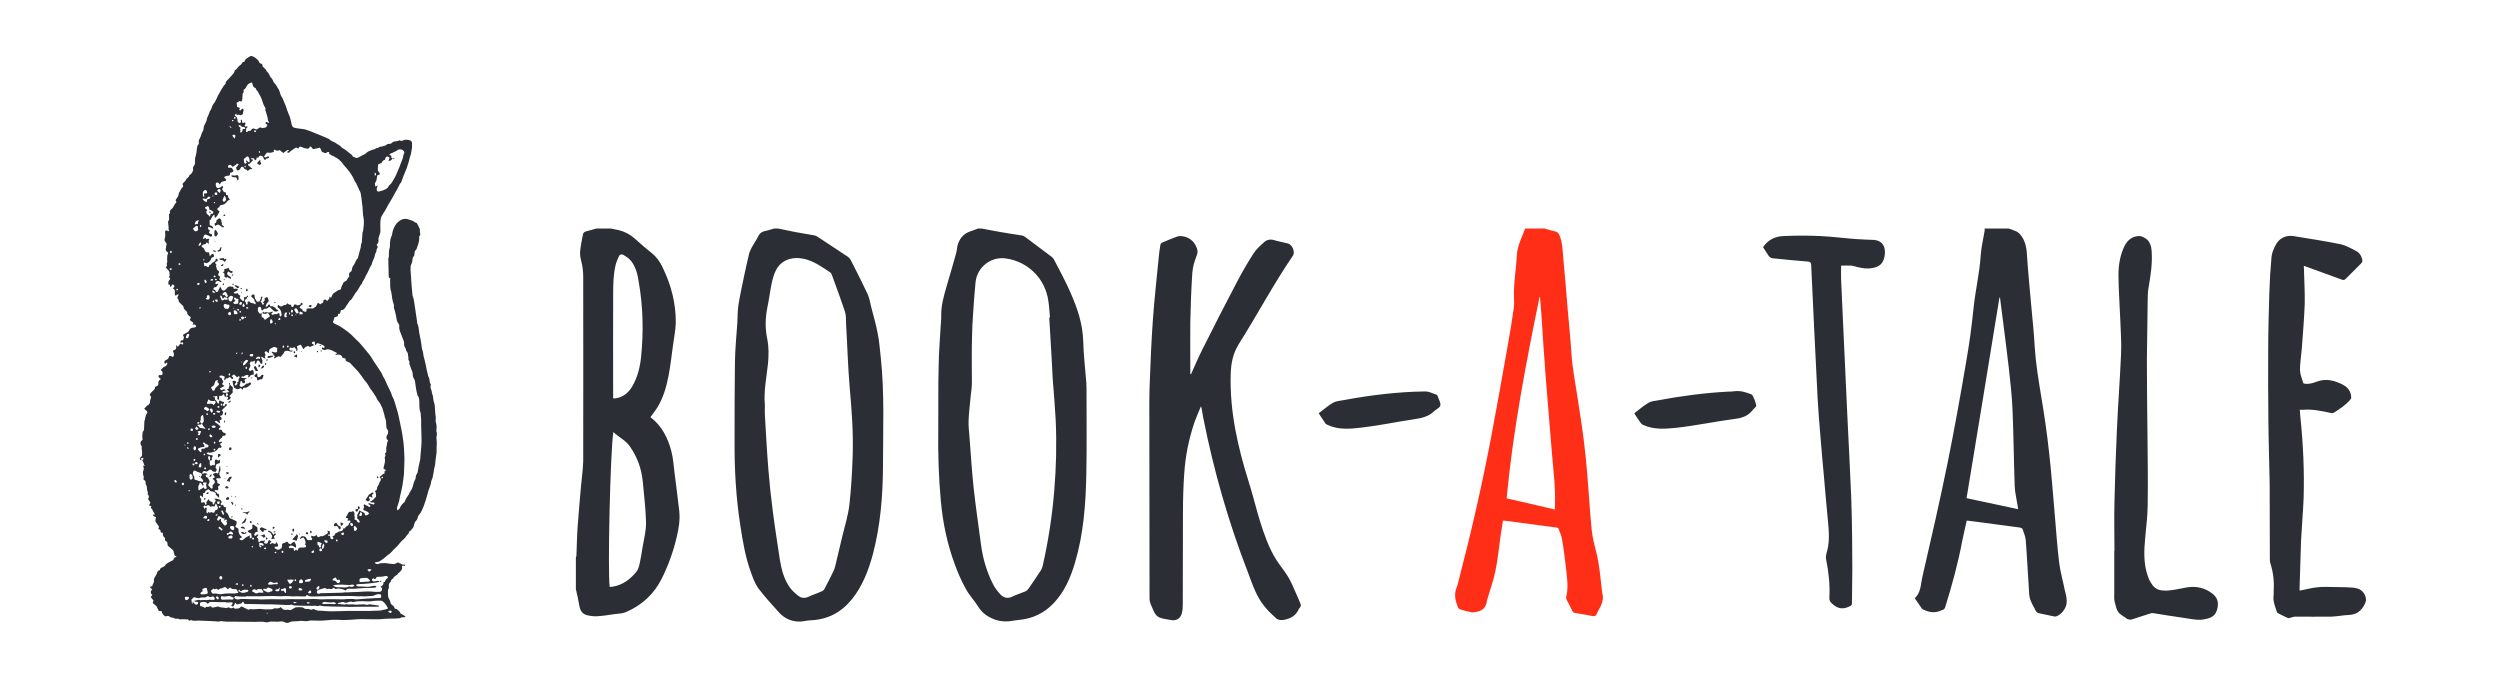 <svg xmlns="http://www.w3.org/2000/svg" viewBox="0 0 1361 369" width="1361" height="369"><defs><clipPath clipPathUnits="userSpaceOnUse" id="cp1"><path d="m0 0h1361v369h-1361z"></path></clipPath></defs><style>.a{fill:#2c2e35}.b{fill:#ff2e17}</style><g clip-path="url(#cp1)"><path fill-rule="evenodd" class="a" d="m77.4 250.6q-0.5-0.1-1-0.2c-0.3-1-0.2-1.1 0.5-1.8 0.2-0.1 0.4-0.4 0.4-0.7 0.1-0.9 0.1-1.8 0-2.7-0.1-0.6-0.3-1.2-0.1-1.9 0.1-0.3-0.4-0.8-0.7-1.4 0-0.2 0-0.5 0-0.9 0-0.5 0.2-0.8 0.6-1.1 0.7-0.6 0.6-0.8 0.4-1.6-0.1-0.8 0-1.6 0.1-2.4 0-0.5 0.1-1 0.5-1.3 0.2-0.2 0.3-0.6 0.3-0.9 0.1-1.5 0.1-2.9 0.2-4.4 0.1-0.5 0.4-0.9 0.4-1.4 0.1-1.1 0.5-2.1 1.1-3.1 0.2-0.5 0.1-0.9-0.4-1.2-0.4-0.3-0.7-0.6-1.2-1.1 0.9-0.7 1.2-1.8 2.3-2 0.2-0.6 1-0.9 0.9-1.7-0.1-0.7 0.1-1.3 0.4-1.9 0.2-0.5 0.3-1.1-0.3-1.5-0.4-0.4-0.3-0.7 0-1.1 0.5-0.6 1-1.2 1.6-1.7 0.7-0.5 1-1.1 1-1.9 0.2-0.1 0.4-0.2 0.5-0.3 1-0.3 1.5-0.9 1.3-2-0.1-1 0.6-1.5 1.4-2.1-0.4-0.3-0.7-0.5-1.2-0.9 0-0.2-0.1-0.5-0.1-0.9 0.3-0.4 0.8-0.4 1.2-0.3 0.7 0 1-0.2 1-0.9 0-0.6 0-1.2-0.7-1.5-0.1-0.1-0.1-0.3-0.2-0.4 0.4-0.5 0.8-1 1.3-1.4 0.2-0.2 0.5-0.3 0.7-0.4 0.8-0.2 1.5-1.1 1.5-1.9 0-0.1-0.1-0.3-0.2-0.5-0.2 0.3-0.4 0.5-0.6 0.6-0.2 0.1-0.4 0.2-0.5 0.1-0.2-0.1-0.3-0.3-0.3-0.5-0.1-0.6 0.2-1.1 0.8-1.4 0.9-0.3 1.5-0.8 1.7-1.8 0.1-0.5 0.6-0.6 1.1-0.4q0.5 0.3 1.1 0.6c0.8-1.2 0.6-2.2-0.1-3.3 0.4-0.7 1.3-0.5 1.7-1.2 0.4-0.7-0.1-1.3 0.2-2 0.3 0.2 0.5 0.5 0.8 0.9 0.5-0.7 1-1.2 1.5-1.8 0.4 0.2 0.7 0.4 1.1 0.6 0.5-0.4 0.4-0.8 0-1.3-0.3 0.1-0.6 0.2-1 0.4 0-0.3-0.2-0.6-0.1-0.9 0.1-0.8 0.8-0.4 1.3-0.6 0.7-1.2 0.7-1.6 0-2.8 0.2-0.2 0.3-0.4 0.6-0.5 0.6-0.4 1.3-0.7 2-1.1 0.2-0.2 0.6-0.4 0.7-0.7 0.4-1.4 1.5-1.8 2.8-1.8q0.2 0 0.3-0.1c0.4 0 0.7-0.2 0.7-0.7 0-0.4-0.2-0.7-0.7-0.8-0.3 0-0.7 0-1.1 0 0.1-0.4 0.2-0.6 0.4-1-0.5-0.3-0.9-0.7-1.4-1-0.6-0.6-0.7-0.6-0.2-1.4 0.3-0.5 0.1-0.8-0.3-1-0.8-0.6-1.5-1.1-1.5-2.2 0-0.3-0.4-0.7-0.6-0.9-0.7-0.6-1.3-1.1-1.4-2.1 0-0.5-0.6-0.9-1-1.3-0.4-0.4-0.8-0.8-1.2-1.2-0.3-0.2-0.5-0.5-0.4-0.9 0.1-0.2 0-0.4-0.2-0.6-0.7-0.9-0.7-1.2-0.1-2.1 0.1-0.3 0.4-0.5 0.1-0.7-0.2-0.1-0.6 0-0.8 0.1-0.1 0.1-0.1 0.2-0.2 0.3-0.2 0.1-0.5 0.2-0.7 0.1-0.1 0-0.2-0.3-0.2-0.5 0-0.5 0-1.1 0-1.6-0.1-1.2-0.2-1.2-1.1-1.7 0.2-0.5 1.1-0.6 0.8-1.4-0.2-0.6-0.7-0.8-1.3-0.7-0.1 0.3-0.1 0.6-0.3 0.9-0.1 0.2-0.3 0.3-0.5 0.3-0.1 0-0.2-0.2-0.3-0.4 0-0.2 0-0.5 0-0.7q-0.5-0.1-0.9-0.2c0.1-0.6 0.1-1.1 0.1-1.5 0.1-0.3 0.2-0.5 0.4-0.7 0.8-1 0.8-1-0.2-1.8 0.8-0.8 0.4-1.7 0.3-2.7 0-0.3-0.2-0.6-0.4-0.8-0.5-0.6-1-1.2-1.6-1.8 0.7-0.5 0.8-1 0.6-1.8-0.1-0.3 0.2-0.9 0.3-1.2 0-0.7-0.2-1.3-0.1-1.9 0.2-0.8-0.2-1.7 0.5-2.5 0.1-0.1 0-0.7-0.2-0.8-1.1-0.6-1.3-1.5-0.9-2.6 0.1-0.3 0-0.6 0.1-0.9 0.3-0.7 0.3-1.4-0.3-1.9-0.5-0.6-0.8-1.3-0.5-2.1 0.4-1.2 0.3-2.4 0.2-3.6 0-0.2 0-0.4 0.1-0.6 0.7-0.6 1.1 0.1 1.6 0.3 0.4-0.2 0.5-0.4 0.3-0.8-0.2-0.4-0.2-0.8-0.1-1.2 0.1-0.3-0.1-0.6-0.1-0.9q-0.1-1.1-0.2-2.3c0-0.1 0-0.2 0-0.2 0.9-0.8 0.5-1.9 0.5-2.9 0-0.5-0.2-1.1 0.5-1.5 0.1-0.1 0.1-0.5 0-0.7-0.1-0.5 0.1-0.9 0.4-1.2q0.7-0.5 1.2-1.2c0.3-0.5 0.6-1 0.9-1.5 0.1-0.2 0.2-0.5 0.3-0.6 0.9-0.9 0.9-0.9 0.3-2 0.3-0.4 0.5-0.9 0.9-1.4 0.5-0.6 0.8-1.3 0.8-2.2 0-0.1 0.1-0.3 0.2-0.5 0.7-0.8 0.9-2 1.7-2.7 0.5-0.4 0.7-0.9 0.3-1.5-0.2-0.4-0.1-0.7 0.2-1 0.4-0.4 0.9-0.7 1.2-1.2 0.3-0.2 0.3-0.7 0.5-0.9 0.6-0.7 1.5-1.1 1.7-2.1 0-0.1 0.1-0.1 0.2-0.2 0.7-0.4 1.2-1 1.6-1.9 0.1-0.4 0.4-0.8 0.2-1.3-0.1-0.7 0.1-1.4 0.6-1.9 0.4-0.6 0.5-1.3 0.5-2 0-0.5 0-1 0-1.5 0-0.3 0-0.7 0.1-0.9 0.2-0.5 0.3-1 0.4-1.4 0.3-1.2 0.4-2.3 0.5-3.5 0.1-0.8 0.2-1.7 0.9-2.3 0.2-0.2 0.2-0.7 0.1-1-0.1-0.9 0.2-1.7 0.7-2.4 0.3-0.5 0.4-1.1 0.6-1.6 0.3-0.7 0.4-1.4 0.8-1.9 0.5-0.7 0.6-1.4 0.6-2.1 0-0.5 0.1-0.8 0.3-1.2 0.6-1.2 1.3-2.4 1.5-3.8 0.1-0.6 0.4-1.1 0.7-1.7q0.4-1.1 0.8-2.1c0.1-0.1 0-0.3 0.1-0.3 0.8-0.8 0.9-1.9 1.3-2.8 0.3-0.6 0.6-1.2 1.1-1.7 0.6-0.8 0.9-1.7 1.4-2.6 0.3-0.8 0.6-1.5 1.1-2.2q1.2-2.3 2.6-4.4c0.1-0.2 0.4-0.4 0.5-0.6 0.4-0.3 0.7-0.6 0.6-1.2-0.1-0.1 0.1-0.4 0.3-0.6q0.5-0.7 1.1-1.2c0.9-1 1.8-2 2.7-3 0.3-0.3 0.4-0.8 0.6-1.1 0.2-0.3 0.2-0.8 0.4-0.9 1.3-0.6 1.7-2.2 3-2.8 0.3-0.2 0.5-0.6 0.7-0.9 0.3-0.5 0.7-0.9 1.4-0.8 0.3-1.7 1.9-2.2 3.1-3 0.2-0.2 0.5-0.2 0.7-0.2 0.7 0.3 1.6 0.5 2.2 1.1 0.8 0.7 1.8 1.3 2.1 2.5 0.1 0.3 0.6 0.5 0.9 0.6 0.6 0.1 0.9 0.5 0.8 1.1 0 0.5 0.3 0.7 0.7 1 0.5 0.5 1.2 1 1.5 1.8 0 0.2 0.1 0.3 0.2 0.4 1 0.7 1.3 1.8 1.8 2.7 0.1 0.2 0.2 0.4 0.3 0.5 0.9 0.7 1.2 1.6 1.6 2.6 0.1 0.1 0.1 0.2 0.1 0.2 1.2 0.9 1.7 2.4 2.5 3.5 0.4 0.6 0.6 1.3 0.8 1.9 0.2 1 0.6 1.9 1.2 2.7 0.2 0.4 0.4 0.8 0.6 1.2 0 0.2 0.1 0.4 0.2 0.6 0.6 1.6 1.5 3.3 1.9 5 0.4 1.3 1 2.5 1.5 3.7 0.4 1.3 0.6 2.5 0.9 3.8 0.2 1.5 0.9 2.2 2.4 2.4 1.5 0.2 3 0.4 4.4 0.6 0.4 0 0.8 0.2 1.2 0.3 1.2 0.4 2.4 0.8 3.5 1.3q2.6 1 5.2 2.1c1.1 0.4 2.2 1 3.4 1.5 0.1 0 0.2 0.1 0.3 0.1 1.2 1.4 3.3 1.6 4.6 2.9 1.3 0.3 1.9 1.6 3 2.2 0.9 0.5 1.8 1.1 2.6 1.8 0.9 1 2.4 1.4 2.8 2.7 0.5 0.2 0.9 0.4 1.3 0.5 0.6 0.4 1.1 0.3 1.7 0 1.2-0.7 2.4-1.3 3.6-1.9 0.2-0.2 0.5-0.3 0.7-0.5 0.7-0.8 1.6-1.1 2.5-1.5 0.9-0.4 2-0.4 2.9-1.1 0.1-0.1 0.4-0.2 0.6-0.2 0.2 0 0.4 0.1 0.5 0 0.6-0.8 1.4-0.7 2.2-0.8 0.3 0 0.5-0.2 0.7-0.3 0.5-0.1 1.2-0.1 1.4-0.5 0.7-0.7 1.5-0.6 2.3-0.7 0.3 0 0.6-0.2 0.8-0.4 0.6-0.6 1.2-0.9 2.1-0.9 0.7 0 1.3-0.3 2.2-0.6 0.6 0.5 1.3 0.4 2.1 0 0.5-0.2 1-0.3 1.4-0.3 0.6 0 1.3 0.2 1.9 0.3 0.8 0.2 1.2 0.6 1.3 1.4 0.1 1.3 0.1 2.6-0.2 4-0.2 0.7-0.2 1.5-0.4 2.2-0.1 0.4-0.3 0.8-0.4 1.2-0.5 2.1-1.1 4.2-1.8 6.2-0.6 1.5-1.2 2.9-1.8 4.4q-0.5 1.5-1.1 3c0 0 0 0.1 0 0.2-1.3 1.4-1.8 3.4-2.9 5-0.8 1.2-1.4 2.7-2.2 4-0.3 0.6-0.8 1.2-1.1 1.8-0.8 1.3-1.5 2.6-2.2 3.9-0.4 0.7-0.7 1.4-1.2 2-0.4 0.6-0.8 1.3-1.2 2-0.5 0.8-0.6 1.9-0.7 2.9-0.1 1.3 0 2.6 0 4q0 0.7 0 1.4c0 0.3 0 0.6-0.1 0.8-0.3 1-0.6 1.9-0.9 2.8-0.1 0.3-0.1 0.6 0 0.9 0.1 1.2-0.1 1.8-1.1 2.9 0.7 0.6 0.9 1.3 0.2 2.1-0.1 0.1-0.2 0.3-0.2 0.4 0.2 1.2-0.8 2-0.9 3.1-0.2 1.7-1.4 3.1-1.7 4.9-0.1 0.5-0.6 0.9-0.8 1.4-0.5 1-0.9 2-1.4 3-0.5 1-1.1 1.9-1.5 2.9-0.4 1.2-1.5 2-1.6 3.3-0.9 0.6-1.2 1.6-1.7 2.4q-0.3 0.4-0.5 0.8c-0.2 0.3-0.3 0.6-0.5 0.8-0.8 0.8-1.4 1.9-2 2.9-0.4 0.6-0.8 1.2-1.2 1.8-0.2 0.2-0.6 0.3-0.8 0.6q-0.6 0.9-1.2 1.8-0.7 1-1.4 2.1c-0.5 0.7-1.1 1.3-2.2 1.2q-0.3 1-0.5 1.9c-0.4 0.1-0.7 0-0.9 0.1-0.2 0.1-0.2 0.5-0.2 0.8-0.1 0.5-0.4 0.7-0.9 0.8-1.2 0.3-1.2 0.4-1.4 1.6 0 0.4-0.3 0.7-0.5 1.1 0.1 0.4 0.3 0.7 0.8 1 1.5 0.7 3 1.3 4.3 2.3 2.1 1.4 4.2 2.9 6 4.8 1 1.1 2.1 2.1 3.2 3.1 0.8 0.9 1.6 1.8 2.4 2.8q1.5 1.7 2.8 3.4 0.6 0.7 1 1.3 1 1.6 2 3.2 0.8 1.1 1.5 2.2 0.9 1.3 1.8 2.7 0.7 1 1.2 2.2c0.3 0.9 0.9 1.6 1.3 2.4 0.4 0.8 0.7 1.7 1.1 2.5 0.7 1.5 1.5 3 2.2 4.6q0.2 0.2 0.2 0.4c0.2 1.2 0.9 2.3 1.4 3.4 0.3 0.8 0.5 1.7 0.8 2.5 0.5 1.7 1 3.4 1.5 5.1 0.3 1.4 0.6 2.8 0.9 4.2 0.6 3 1.3 6 1.7 9 0.6 3.7 0.8 7.6 0.9 11.4 0 2.9-0.2 5.8-0.3 8.7-0.1 1.4-0.4 2.7-0.5 4-0.4 3.3-1.4 6.5-2 9.8-0.2 1.3-0.8 2.5-1.1 3.7-0.3 0.8-0.3 0.9 0 2 0.6-0.3 1.1-0.6 1.4-1.3 0.5-1.2 1.2-2.2 2.3-3 0.1-0.2 0.3-0.3 0.4-0.5 0.4-1.3 1.1-2.4 1.9-3.5 0.2-0.1 0.4-0.4 0.4-0.6 0.3-1.1 1.2-1.9 1.6-3q0.2-0.5 0.4-1c0.3-1.1 0.5-2.2 1-3.2 0.5-0.8 0.7-1.7 0.7-2.6 0-0.2 0.2-0.5 0.3-0.7 0.5-0.7 0.7-1.3 0.8-2.1 0.3-1.9 0.7-3.7 1.1-5.4 0.2-0.9 0.3-1.7 0.3-2.5 0-1.2 0.3-2.3 0.3-3.5 0.1-1.5 0.3-3 0.3-4.5 0-2.7-0.1-5.4-0.2-8.1 0-1.3 0-2.6 0-3.9-0.1-1.2-0.2-2.4-0.3-3.6 0-0.1 0-0.3-0.1-0.4-0.8-1.9-0.5-3.9-0.6-5.8-0.1-1.1 0-2.3-0.9-3.2q-0.1-0.1-0.1-0.3c-0.3-1.2-0.6-2.4-0.8-3.6-0.2-1.4-0.4-2.8-0.6-4.2-0.1-0.5-0.4-0.9-0.6-1.3q-0.6-1-0.6-2.1c0-1.1-0.3-2-0.8-2.9-0.1-0.4-0.2-0.8-0.4-1.2-0.1-0.4-0.2-0.8-0.4-1.2-0.3-0.3-0.4-0.6-0.2-1 0.2-0.5 0-0.9-0.3-1.3-0.1-0.3-0.3-0.6-0.3-0.8 0.3-1-0.3-1.8-0.2-2.8 0-0.4-0.3-0.9-0.6-1.3-0.3-0.4-0.5-0.7-0.5-1.2-0.1-0.5-0.3-0.9-0.6-1.3-0.2-0.5-0.5-1-0.4-1.6 0.1-0.5 0-1.2-0.2-1.7-0.5-1.3-1-2.6-1.5-3.9-0.6-1.4-1.2-2.9-0.9-4.5 0-0.2-0.1-0.4-0.2-0.6-0.3-0.6-0.7-1.1-1-1.7-0.2-0.6-0.3-1.3-0.4-1.9-0.3-1.3-0.4-2.5-0.8-3.7-0.3-1-0.8-1.9-0.5-3 0-0.1 0-0.2 0-0.3-0.9-2.1-1.1-4.4-1.4-6.6-0.1-0.2-0.1-0.4-0.1-0.6-0.8-1.9-0.5-3.9-0.6-5.8-0.1-0.5 0.1-1 0.1-1.5-0.9-0.2-0.9-0.9-0.9-1.7-0.1-2.9-0.1-5.9-0.2-8.9q0 0 0-0.1c0.7-1.8 0-3.8 0.7-5.7 0.3-0.8 0.1-1.8 0.2-2.8 0.1-1.5 0.4-3 1.1-4.4 0.1-0.2 0.1-0.5 0.1-0.7q0.5-3.2 2.5-5.7c1.3-1.5 3.1-2.5 4.9-2.4 0.6 0 1.2 0.2 1.8 0.4 1 0.4 2.2 0.5 3.1 1.4 0.3 0.2 0.7 0.3 1 0.4 0.4 0.5 0.7 1 0.9 1.5 0.5 1 1.1 1.9 0.9 3.2 0 0.2 0.1 0.5 0.1 0.8 0.1 0.6 0.3 1.2-0.3 1.6-0.1 0.1-0.2 0.3-0.2 0.4 0.2 1.4-0.1 2.7-0.5 4-0.3 0.9-0.6 1.9-1 2.9-0.1 0.1-0.3 0.3-0.4 0.4-0.2 0.3-0.4 0.5-0.5 0.8-0.1 0.7-0.2 1.4-0.3 2.1 0 0.2-0.1 0.4-0.2 0.5-0.5 0.3-0.6 0.7-0.7 1.3-0.1 0.9-0.1 1.8-0.6 2.8-0.5 0.8-0.5 2-0.5 3.1 0.2 2.9 0.4 5.9 0.6 8.9q0.2 2.6 0.5 5.3c0.1 0.5 0.4 1 0.5 1.5q0.4 1.7 0.6 3.3 0.4 2.4 0.7 4.9 0.4 2.3 0.7 4.6c0 0.2 0 0.4 0 0.6 0.8 1.6 0.9 3.3 1.1 5 0.3 1.7 0.7 3.4 1 5.2 0.2 1.2 0.3 2.5 0.5 3.7 0.1 0.7 0.5 1.3 0.6 1.9 0.2 1.1 0.2 2.3 0.6 3.3 0.6 2.1 1 4.2 1.4 6.3 0.3 1.2 0.5 2.3 0.8 3.4q0 0.1 0 0.1c0.9 1.1 0.6 2.5 1 3.7 0.1 0.3 0.3 0.6 0.5 1-0.3 0.8-0.3 1.7 0.1 2.5 0.3 0.7 0.4 1.4 0.5 2.1 0.1 0.5 0.3 1 0.5 1.5 0 0.3 0.1 0.5 0.1 0.8 0 1.3 0.5 2.5 0.8 3.8 0.2 0.8 0.1 1.6 0.2 2.3 0.1 1.5 0.2 3 0.4 4.4 0.1 0.6 0.1 1.1 0 1.6-0.1 0.4-0.1 1 0.1 1.4 0.4 1.3 0.5 2.7 0.3 4.1 0 0.4-0.1 0.9 0.1 1.2 0.3 1 0.1 2-0.1 3 0 0.3 0 0.7 0.1 1.1 0 0.6 0.1 1.2 0.1 1.8 0 1-0.1 2-0.1 3 0.1 1.5 0 3-0.3 4.4-0.3 1.5-0.3 3-0.5 4.5-0.1 0.4-0.2 0.9-0.3 1.3q-0.2 0.6-0.3 1.2c-0.1 0.9-0.2 1.7-0.4 2.6-0.3 1.2-0.3 2.4-1 3.5-0.1 0.2-0.1 0.5-0.2 0.8-0.1 1.4-0.7 2.7-1.2 4-0.3 0.8-0.5 1.6-0.7 2.4q-0.5 1.7-1 3.5c-0.4 1-0.7 2.1-1.1 3.2q-0.7 1.8-1.6 3.5c-0.3 0.6-0.8 1.1-1.2 1.6-0.1 0.3-0.3 0.5-0.4 0.8-0.1 0.9-0.4 1.6-1 2.2-0.7 0.6-0.9 1.4-1.1 2.2-0.1 0.9-0.5 1.6-1.1 2.2-0.5 0.5-0.6 1.1-1.3 1.2-0.1 0.1-0.3 0.3-0.3 0.4-0.1 0.9-0.8 1.4-1.3 2-0.3 0.4-0.6 0.9-1 1.4-0.3 0.3-0.7 0.6-1 0.9-0.7 0.7-1.4 1.3-1.9 2-1.2 1.8-3 2.9-4.3 4.6-0.6 0.7-1.4 1.3-2.2 1.8-1 0.9-2 1.8-3.1 2.5-0.8 0.5-1.5 1.2-2.6 1.2-0.4 0-0.8 0.2-1.3 0.3 0.2 0.2 0.2 0.5 0.4 0.5 0.6 0.3 1.3 0.6 2 0.1 0.2-0.1 0.5-0.1 0.7-0.2 1.3 0 2.7-0.3 4.1 0.1 0.9 0.1 1.8 0.2 2.6 0.3 0.7 0 1.5 0 2.1-0.5 0.5-0.3 1.1-0.6 1.6 0.1 0.9 0 1.4 1.1 2.5 0.7 0.5-0.2 0.5 0.3 0.4 0.8-0.3-0.1-0.5-0.2-0.8-0.2-0.6-0.1-0.8 0.1-0.7 0.7 0.2 1.3-0.6 2.2-1.5 3-0.3 0.2-0.7 0.3-0.8 0.8 0 0.2-0.2 0.3-0.4 0.4-0.9 0.6-1.8 1.1-2.2 2.1-0.8 0.3-1.2 1-1.3 1.8-1 0.6-1.1 1.6-1 2.7 0.1 0.4 0 0.7-0.2 1.1-0.3 0.4-0.3 0.9-0.3 1.4 0 0.9 0 1.9 0.1 2.8 0.1 0.6 0.4 1.2 0.7 1.7 0.3 0.6 0.6 1.1 0.6 1.8 0 0.2 0.3 0.6 0.5 0.8 0.4 0.4 0.9 0.6 1.3 1.1 0.3 0.3 0.3 0.9 0.6 1.2 0.3 0.2 0.9 0.1 1.2 0.4 0.6 0.7 1.6 1.1 1.8 2.2q1 0.6 1.9 1.1c0.3 0.2 0.6 0.3 0.9 0.5q-0.7 0.7-1.4 0.5c-0.5-0.1-0.9 0.1-1.3 0.3-0.5 0.3-1.1 0.3-1.6 0.3-0.4-0.1-0.9 0.1-1.3 0.1-1.6 0-3.2 0-4.7 0.1-0.9 0-1.8 0.1-2.7 0.2-0.5 0-1 0.1-1.5 0.1q-1.4 0-2.7 0c-2.3 0-4.6-0.1-7-0.1-1.6 0-3.2 0.2-4.8 0.3-1.5 0.1-3.1 0.2-4.7 0.2-2.5 0-5.1-0.3-7.7 0-0.8 0.1-1.6 0.1-2.4 0.2-2.8 0.4-5.6-0.1-8.4 0.1-0.5 0.1-0.9 0.3-1.4 0.3-0.8 0-1.5 0.1-2.3-0.1-0.5 0-1-0.1-1.6 0-1 0.1-2 0.2-3 0.2-1 0-1.8 0.1-2.7 0.5-0.8 0.5-1.7 0.5-2.6 0-0.7-0.4-1.5-0.5-2.4-0.4-0.9 0.1-1.9 0.2-2.8 0.1-1.4-0.1-2.7-0.2-4 0.3-0.3 0.1-0.8 0-1.2 0-1.9-0.5-3.9-0.2-5.8-0.2q-5.4-0.1-10.9-0.1-2.2 0-4.4 0c-0.4 0-0.8-0.1-1.2-0.1-1-0.1-2.1-0.3-3.1 0-0.5 0.1-1.1 0-1.7-0.1q-2.1-0.1-4.3-0.2-2.5-0.1-5-0.2c-0.7 0-1.4 0.1-2.1 0.1-0.6 0-1.2 0-1.8-0.3-0.3-0.2-0.8 0.1-1.3 0.3-0.3-0.3-0.5-0.6-0.6-0.7-0.8-0.1-1.4-0.1-2-0.1q-0.7 0-1.4 0c-0.6 0-1.2 0.2-1.7-0.2-0.3-0.2-0.7-0.1-1.1-0.1-0.6 0-1.1 0-1.6-0.4-0.2-0.1-0.4-0.2-0.5-0.2-0.8 0-1.5-0.2-2-0.7-0.5-0.4-0.9-0.2-1.4-0.1-0.4 0.1-0.9 0.1-1.1-0.1-0.5-0.4-0.9-0.9-1.3-1.5-0.2-0.3 0.1-0.9-0.4-1.1-0.4-0.1-0.9-0.1-1.4-0.1-0.3-0.6-0.7-1.2-0.9-1.8-0.3-0.9-1-1.4-1.6-1.9-0.9-0.5-1-0.7-0.6-1.6 0.1-0.1 0.1-0.2 0.2-0.4q-0.7-0.9-1.6-1.9 0.4-0.5 0.9-1.2c-0.5-0.4-0.8-0.8-0.8-1.4 0-0.7 0.2-1.1 0.8-1.4-0.5-0.6-0.9-1-1.4-1.6 0.4-0.1 0.7-0.1 0.9-0.2 0.2 0 0.5-0.1 0.5-0.2 0.1-1.1 1.1-1.8 0.9-2.9-0.2-1.1 0.5-2 1-2.8 0.2-0.4 0.5-0.7 0.6-1.1 0-0.6 0.4-1.1 0.7-1.5 0.2-0.2 0.6-0.2 1-0.4-0.1-1.1 0.9-1.3 1.7-1.7 0.4-0.3 0.9-0.4 1.1-0.9 0.6-0.9 1.5-1.3 2.3-1.8 0.6-0.3 1.2-0.6 1.8-0.9 0.2-0.1 0.4-0.2 0.4-0.3 0.1-0.9 0.6-1.4 1.8-1.6-0.4-0.3-0.6-0.4-0.7-0.5-0.2-0.1-0.4-0.2-0.5-0.4-0.2-0.7-0.3-1.4-0.5-2.1-0.1-0.3-0.3-0.6-0.6-0.9q-1-0.9-2.1-1.8c-0.5-0.3-0.6-0.7-0.6-1.2 0-0.8-0.2-1.4-1-1.8-0.3-0.1-0.5-0.5-0.4-0.8 0.2-0.5 0-0.8-0.3-1.1-0.6-0.5-0.9-1-0.8-1.8 0.1-0.5-0.1-0.8-0.7-0.8-0.4 0-0.5-0.2-0.6-0.6-0.1-1-0.1-1-1.1-1.3-0.1-0.5-0.1-0.5 0.3-1.2-0.5-0.6-0.8-1.5-1.5-2.2-0.7-0.6-0.5-1.6-0.3-2.6 0.1-0.1 0.1-0.1 0.2-0.4-0.4-0.2-0.9-0.4-1.3-0.7-0.2-0.2-0.5-0.5-0.4-0.7 0.1-0.4 0.4-0.2 0.7-0.1 0 0 0.1 0 0.3-0.1-0.1-0.2-0.1-0.4-0.2-0.5-0.4-0.7-0.9-1.2-1.1-2-0.1-0.4-0.5-0.7-0.9-1 0.1-0.3 0.2-0.6 0.3-0.9-0.4-0.2-0.8-0.4-1.3-0.6 0.2-0.3 0.3-0.6 0.5-0.9 0.3-0.3 0.3-0.7 0-1-0.4-0.5-0.7-1-1-1.5 0.6-0.9 0.6-1.7-0.1-2.5-0.2-0.1-0.2-0.4-0.1-0.6 0.2-0.4 0.1-0.8-0.2-1.3-0.2-0.4-0.2-1-0.2-1.5-0.1-0.6 0-1.3-0.5-1.8-0.2-0.1-0.2-0.5-0.2-0.7 0.1-0.9-0.1-1.6-1-2.1-0.1-0.1-0.2-0.2-0.3-0.4 0.3-0.5 0.4-1 0.1-1.7-0.3-1.1-0.5-2.2 0.1-3.3 0.1-0.3 0.1-0.8 0-1.1 0-0.4-0.2-0.7-0.4-1.2 0.4 0.1 0.7 0.2 1 0.2-0.7-0.9-0.5-2.2-1.4-3q0.4-0.5 0.8-0.9c-0.7-0.7-0.7-0.7-1.6 0q0.4 0.5 0.8 0.9zm32.5 7.3q0.7-0.1 1.3-0.2c0.2 0 0.5-0.2 0.7-0.1 0.4 0.1 0.8 0.3 1.2 0.6-0.4 0.2-1.2 0-1.1 0.8 0.1 0.5 0.3 0.8 1.1 1 0.2 0.3 0.3 0.6 0.5 0.9q1 1.3 0 2.5c-0.3 0.4-0.3 0.8 0 1.1q0.6 0.7 1.2 1.3c0.4 0.4 0.9 0.2 1-0.3 0-0.2 0-0.5-0.1-0.7-0.1-0.4 0-0.7 0.3-0.9q0.2-0.2 0.4-0.4c0.8-0.8 0.8-1.6-0.1-2.3-0.2-0.2-0.4-0.4-0.6-0.7 1.5-0.5 1.5-0.8 0.5-1.8-0.2-0.2-0.2-0.5-0.3-0.6 0.6-0.3 1-0.5 1.4-0.7 1.3 0.6 1.7 0.4 1.8-1.1 0-0.1 0-0.2 0-0.3 0.1-0.4 0.2-0.8 0.3-1.3q0.1-0.6 0.2-1.2c0.4 0.5 0.3 1.1 0.4 1.6 0 0.7 0 1.2-0.4 1.9-0.4 0.7-0.2 1.5 0.2 2.3 0.1 0.3 0.6 0.5 0.3 0.9-0.2 0.2-0.7 0.2-1 0.2-0.2 0.1-0.4 0-0.6-0.1-0.4-0.1-0.7 0.1-0.8 0.6 0.3 0.5 0.8 0.9 0.6 1.7-0.1 0.3 0.3 0.6 0.7 0.7 0.3 0 0.6 0.2 0.7 0.4 0.2 0.3-0.1 0.6-0.4 0.7-0.5 0.3-0.8 0.7-0.5 1.2 0.2 0.6 0 1-0.4 1.4-0.5-0.2-1.1-0.5-1.7 0.2 0.2 0.2 0.5 0.4 0.7 0.6 0.2 0.1 0.5 0.1 0.5 0.2 0.1 0.8 0.8 0.9 1.3 1 0.1 0.6 0.1 1.2 0.1 1.8q-0.1 0-0.2 0.1c-0.4-0.4-0.8-0.8-1.2-1.2-0.3-0.2-0.6-0.4-0.4-0.9 0.1-0.4-0.2-0.6-0.6-0.7-0.3-0.1-0.5-0.3-0.7-0.4-0.2-0.1-0.5-0.2-0.6-0.2-0.6 0.3-0.9-0.1-1.3-0.4q-0.4-0.4-0.8-0.8c-0.6 0.3-1.1 0.7-1.7 1q-0.1 0.4-0.2 0.9c-0.3 0.1-0.6 0.2-1 0.3 0 0.7 0 1.4-0.1 2.3-0.5-0.5-0.9-0.8-1.3-1.1-0.6 0.5-0.4 1.1-0.1 1.4 0.5 0.4 0.5 0.9 0.4 1.4 0 0.4 0 0.7 0 1.2 0.4-0.1 0.7-0.1 1-0.2 0.6-0.2 1 0 1.1 0.6q0 0.4 0.1 0.7c0.8-0.2 0.8-0.2 0.7-0.9-0.1-0.2-0.1-0.4 0-0.6 0.3-0.5 0.7-0.9 1.2-1.6 0.2 0.9 0.7 1.2 1.3 1.4 0.5 0 0.9 0.3 0.9 0.9 0 0.4 0.2 0.6 0.8 0.7 0-0.7 0.3-1.4 0.8-1.9 0.1-0.1 0-0.5-0.1-0.6-0.1-0.2-0.3-0.4-0.6-0.6 0.8-0.3 1.4-0.1 1.9 0.1 0.5 0.1 0.9 0.3 1.4 0.5 0.2 0.3 0.5 0.7 0.8 1.1-0.8 0.8-0.8 0.9-0.3 1.8 0.3-0.1 0.6-0.2 1-0.4 0 1.2 0.6 1.5 1.6 1.5-0.1 0.6-0.1 1.1-0.2 1.6-0.2 0.7 0 1.1 0.6 1.4 0.2 0.2 0.5 0.4 0.6 0.7 0.4 0.8 0.6 1.5 0.9 2.2 0.4 0.1 0.7 0.2 0.9 0.3 0.7 0.3 1.4 0.7 2.1 1 0.9 0.5 0.9 0.5 0.8 1.5 0 0.4-0.2 0.7-0.4 1.1-0.4 0.6-0.3 0.9 0.3 1.2 1 0.3 1.3 0.8 1.2 1.8q0 0.3 0 0.6c0.3 1 0.7 2 1.7 2.6 0.1 0.1 0 0.2 0.1 0.4q-0.5 0.2-1 0.5c-0.3 0.1-0.4 0.4-0.1 0.7 0.2 0.1 0.5 0.3 0.8 0.3 0.7 0.1 1.1-0.4 1.6-0.8 0.9-0.9 2-1.3 3.2-1.9-0.1 0.4-0.3 0.7-0.3 1 0.1 0.2 0.3 0.6 0.6 0.7 0.3 0.1 0.5-0.3 0.5-0.7 0.1-0.1 0-0.2 0-0.4-0.1-0.5-0.2-1-0.2-1.6-0.8-0.3-1.7-0.4-2-1.4 0.7-0.3 1.3-0.5 1.8-0.8 0.8-0.4 0.9-0.6 0.8-1.5-0.1-0.2-0.1-0.4-0.1-0.6 0.1-0.5 0.4-0.7 0.9-0.4 0.2 0.1 0.4 0.3 0.6 0.5 0.4 0.3 0.9 0.5 1.3 0.9q0.1 1.1 0.2 2.4c-1 0-1.6 0.4-1.8 1.2-0.1 0.3 0 0.8 0.1 0.9 0.3 0.3 0.7 0.1 0.9-0.2 0.3-0.5 0.7-0.5 1.3-0.2-0.4 0.4-0.7 0.8-1 1.2 0.1 0.1 0.1 0.3 0.2 0.4 0.5 0.4 0.9 0.8 0.6 1.6-0.1 0.2 0.2 0.5 0.4 1 0.5-0.9 1.1-1.1 1.8-1 0.4 0.1 0.8 0.1 1.2-0.2 0 0 0.2 0.1 0.3 0.1 0 0.1 0 0.2 0 0.2q-0.1 0.1-0.2 0.2-0.8 1 0.4 1.2c0.7 0.2 1.1 0 1.4-0.7 0.1-0.5 0.1-1 0.7-1.2q0.6 0.5 1.3 1c-1.2 0.7-1.2 0.7-0.5 1.3q0.3-0.4 0.7-0.7c0.6 0.2 1.2 0.4 1.8 0.6 0.2-0.4 0.3-0.7 0.5-1.1 0.3 0.3 0.5 0.5 0.6 0.7 0.2 0.5 0.5 1 0.4 1.3-0.1 0.6-0.8 0.6-1.3 0.5-0.3 0-0.7 0-0.6 0.4 0 0.2 0.2 0.5 0.4 0.7 0.4 0.2 0.8 0.4 1.2 0.6 0.1 0 0.3 0 0.4 0 0.6-0.2 1.2-0.4 1.7-0.8 0.2-0.2 0.3-0.6 0.3-1 0.1-0.2 0-0.5 0-0.8 0.1-0.7 0.4-0.9 1-1 0.4-0.1 0.8-0.3 1.1-0.5 0.7-0.4 0.8-0.5 1.2 0.2 0.4 0.6 0.8 0.8 1.5 0.9q0.8-1 2-1.4c0.5 1.1 1.3 2 0.7 3.3-1.2-0.8-2.3-1.9-3.8-0.6 0.1 0.3 0.1 0.6 0.2 0.8 0.9 0 1.6 0 2.4-0.1 0.1 0.5 0.2 1 0.3 1.7 0.5-0.4 0.8-0.6 1.2-0.8 0.1 0.2 0.3 0.4 0.5 0.7 0.2-0.3 0.5-0.5 0.5-0.7 0.1-1.1 0.8-1 1.6-1.1 0.7 0 1.4 0 2.1-0.1 0.7-0.1 0.9-0.7 0.4-1.3-0.1-0.2-0.4-0.3-0.5-0.4 0.2-0.2 0.4-0.4 0.5-0.5-0.1-0.8-0.1-1.3-0.3-1.8-0.2-0.5-0.6-0.9-0.9-1.4-0.4 0.1-0.7 0.2-1 0.4-0.2 0.1-0.5 0.3-0.9 0.5 0.2-0.9 0.7-1.6 1.2-1.6 0.7 0 1.6 0 2.1 0.8 0.3 0.4 0.4 1 0.8 1.2 0.4 0.3 1.1 0.1 1.6 0.1 0.7 0.2 0.9-0.1 1-0.8-0.2-0.2-0.5-0.4-0.5-0.6-0.1-0.3-0.1-0.6 0-0.9 0.1 0 0.5 0 0.7 0.1 0.5 0.3 1 0.2 1.4-0.1 0.3-0.1 0.5-0.3 0.8-0.4 0.3 0.5 0.4 1.2 1 1.2 0.6-0.3 1.1-0.7 1.5-0.6 0.6 0.1 1 0 1.5-0.3 0.5-0.2 0.9-0.6 1.3-0.8 0.9-0.4 1.1-0.9 0.5-1.9 0.6 0.1 1 0.2 1.3 0.3 0.1 0.6 0.1 1.2 0.2 1.8-0.4 0-1.1-0.3-1 0.4 0 0.5 0.5 0.3 0.8 0.3 0.1-0.1 0.2 0 0.3 0.1 0 0.6-0.1 1.4 0.7 1.7 0.4 0.2 0.8 0 1.1-0.5-0.2-0.3-0.4-0.6-0.6-1 0.4-0.2 0.8-0.3 1.1-0.5 0.3-0.6 0.4-1.5 1.4-1.4 0.5-0.7 1.3-0.8 2.1-0.9 0.8-0.3 1.4-0.6 1.3-1.6 0.3 0 0.8 0.1 0.9 0 0.3-0.8 1-1.2 1.7-1.5 0.2-0.1 0.2-0.3 0.3-0.4 0-0.5 0.2-1 0.8-1.2 0.1-0.1 0.2-0.6 0.2-0.8-0.1-0.4-0.5-0.4-0.8-0.3-0.2 0-0.5 0-0.9 0 0.2-0.5 0.4-0.8 0.5-1.2-0.3-0.1-0.7-0.1-1-0.2-0.3-0.1-0.4-0.5-0.2-0.7 0.6-0.5 0.7-1.1 1-1.7 0.3-0.5 0.7-1.2 1.3-1 0.6 0.2 1-0.1 1.5-0.4 0.7 0.5 0.9 1.2 0.8 2 0 0.4-0.1 0.8 0.1 1.1 0.2 0.3 0.2 0.5 0 0.9-0.2 0.4-0.1 0.8 0.4 0.8 0.6 0 0.7 0.4 0.9 0.8 0.4 0.7 0.7 0.8 1.6 0.5-0.3-0.6-0.5-1.4-1.2-1.8-0.3-0.2-0.5-0.5-0.3-0.9 0-0.2 0.1-0.4 0.1-0.5-0.2-0.6 0-1.1 0.3-1.5 0.3-0.5 0.5-1.1 0.7-1.7 0.9 0.4 1.6 0.8 2.3 1.1 0.5 0.1 0.7 0.4 0.7 0.9 0 0.2 0.1 0.4 0.1 0.6 1 0.2 1.7-0.2 2.3-1-0.3-0.3-0.5-0.6-0.7-0.8-0.4-0.2-0.9-0.4-1.3-0.6-0.6-0.1-1-0.4-1.3-0.9q0.8-0.8 0.3-1.8 0-0.1 0-0.2c0-0.5 0.5-0.8 0.8-0.5 0.5 0.7 1.5 0.4 1.9 1.2 0.2 0.3 0.6 0 0.9-0.2 0.2-0.3 0-0.6-0.2-0.8-0.3-0.2-0.6-0.3-0.9-0.5q0.2-0.3 0.3-0.5c0.8 0.3 1.5 0.5 2.3 0.7 0.4 0.1 0.7-0.1 0.8-0.5 0-0.6-0.4-0.6-0.8-0.6-0.2 0-0.4 0.1-0.6 0.1-0.3-0.1-0.6-0.2-1.1-0.4 0.9-0.5 1.5-0.9 2.1-1.4 0.2-0.2 0.3-0.5 0.6-0.9 0.6-0.2 0.6-0.2 0.6-0.8 0.1-1 0-1.9-0.6-2.8 0.9-0.3 1.3-0.9 1.2-1.8 0-0.2 0.2-0.5 0.3-0.7 0.2-0.4 0.5-0.8 0.7-1.2 0.2-0.5 0.3-1.2 0.7-1.6 0.5-0.7 0.5-1.2 0-1.8-0.4-0.5-0.3-0.7 0.3-1 0.2-0.2 0.5-0.3 0.6-0.6 0.2-0.3 0.5-0.5 0.9-0.6 0.2 0 0.4-0.2 0.7-0.4-0.1-0.3-0.2-0.5-0.3-0.8 0.2-0.1 0.4-0.2 0.6-0.4 0.1-0.1 0.2-0.3 0.3-0.5-0.1-0.1-0.2-0.1-0.2-0.2-1.3-0.5-1.2-0.5-0.9-1.8 0.4-1.5 0.9-3 0.5-4.5 0-0.3-0.1-0.6 0.1-0.7 0.4-0.7 0.3-1.3 0-1.9 0.8-0.6 0.8-0.6 0.7-1.5 0-0.2 0-0.4 0-0.6-0.2-1.1 0.4-2 0.4-3.1 0-0.6 0.4-1.2 0.6-1.9-0.1-0.1-0.2-0.2-0.4-0.3-0.7-0.7-0.7-1.9 0-2.7 0.4-0.5 0.7-2.1 0.2-2.6-0.8-0.8-0.7-1.7-0.8-2.6-0.1-1.4 0-2.9-0.7-4.2-0.2-0.2-0.1-0.7-0.2-1q-0.2-0.9-0.5-1.8-0.2-0.6-0.4-1.3c-0.1-0.4-0.2-1-0.5-1.4-0.6-1.1-0.9-2.3-1.9-3.3-0.6-0.6-0.9-1.6-1.3-2.3-0.9-1.3-1.6-2.7-2.7-4-0.7-0.8-1.1-1.8-1.7-2.7-0.4-0.7-0.9-1.3-1.4-1.9-0.5-0.5-0.9-1.1-1.3-1.7-0.5-0.9-1.2-1.6-1.7-2.3-0.4-0.5-0.8-1-1.1-1.5-0.3-0.3-0.6-0.5-0.8-0.8q-1.7-1.8-3.3-3.5c-0.6-0.6-1.3-0.8-2-1.1-0.4-0.2-0.7-0.3-0.6-0.8 0.1-0.6-0.2-0.8-0.7-0.9-0.3-0.1-0.7-0.2-1.1-0.3-0.2-1.3-1.2-1.6-2.3-1.7-0.3 0-0.6 0.1-0.9 0.2-0.3 0-0.6-0.1-0.5-0.5 0.2-0.3 0.9 0 0.9-0.5-0.7-0.4-1.3-0.7-2-1-0.6-0.3-1.2-0.7-1.8-0.8-0.7-0.2-1.5-0.5-2.2-0.1-0.5 0.3-1.1 0.3-1.6 0-0.2-0.1-0.4-0.1-0.7-0.1q0-0.6 0-1c0.2 0 0.3 0 0.3 0 0.4 0.1 0.9 0.4 1.1-0.1 0.2-0.5-0.2-0.8-0.6-1.1q-0.1-0.1-0.4-0.2-1.1-0.4-2.3-0.9c-0.5-0.2-0.9-0.1-1.1 0.4-0.2 0.3-0.4 0.5-0.8 0.4-0.2-0.6 0.3-1.4-0.5-1.9-0.1 0.1-0.2 0.1-0.4 0.2-0.3 0.1-0.7 0.1-0.8 0.6 0 0.5 0.3 0.6 0.7 0.8 0.2 0.1 0.4 0.3 0.5 0.5-0.8 0.3-1.5 0.6-2.3 1-0.2-0.2-0.6-0.4-0.9-0.6-0.5 0.2-1.1 0.3-1.5 0.6-0.4 0.3-0.7 0.7-1.1 1.2q-0.7-1.3-1.4-2.5c-0.7 0.3-1.4 0.5-2.1 0.8 0.1 0.7 0.2 1.3 0.3 1.9 0 0.5-0.2 0.7-0.7 0.7 0-0.4 0-0.8 0-1.1q-0.1 0.1-0.2 0.1-0.4-0.5-0.8-1.1c-0.7 0.4-1.2 0.8-1.9 0.3-0.4-0.2-0.9 0.2-0.8 0.7 0 0.3 0.1 0.6 0.2 0.9h1.6c-0.3 0.6-0.6 0.7-1 0.6q-0.8-0.2-1.6-0.4c-0.7-0.3-2 0.1-2.2 0.8-0.2 1.1-1.3 1.5-1.7 2.5-0.5-0.2-1-0.3-1.3-0.4-0.8 0.5-1.5 0.8-2.4 1.3 0.1-0.6 0.3-1 0.4-1.4-0.3-0.2-0.6-0.4-0.7-0.6 0-0.6-0.3-0.8-0.8-1.1-0.1 0-0.1-0.4-0.2-0.6 0.2 0 0.5-0.1 0.6 0 0.5 0.4 1.1 0.3 1.7 0.3 0.6 0.1 0.8-0.2 0.7-0.9 0-0.2-0.1-0.5 0-0.8 0.2-0.6-0.1-0.8-0.6-1-0.4-0.1-0.8-0.2-1.2-0.3-0.4 0.3-0.8 0.5-1.3 0.7-1 0.4-1.4 1-1.4 2.1 0 0.2-0.1 0.4-0.1 0.7-0.6-0.5-1-0.9-1.5-1.2-0.9 0.7-0.9 0.7-0.4 1.6 0.1 0.2 0.2 0.5 0.1 0.8-0.1 0.2-0.2 0.5-0.4 0.7 0.2 0.3 0.4 0.6 0.5 1-0.9 0-1.4-0.8-2.1-1-0.4 0.2-0.3 0.5-0.1 0.8 0.1 0.4 0.4 0.8 0.5 1.2 0 0.5-0.1 1-0.1 1.6-0.3 0.4-0.7 0.3-1-0.1-0.2-0.2-0.3-0.6-0.5-0.9-0.2-0.4-0.5-0.6-0.9-0.5-0.4 0-0.6 0.3-0.6 0.6-0.1 0.5-0.3 1-0.9 1.2-0.7-0.5 0.5-1.3-0.4-1.8q-0.4 0.3-0.8 0.6c-1-0.4-1.3-0.2-1.8 1.1 0.7 0.7 0.4 1.5 0 2.3 0 0.1-0.2 0.2-0.3 0.3-0.3 0.5-0.2 0.9 0.3 1.2 0.2 0.1 0.6 0.2 0.7 0.1 0.3-0.2 0.5-0.5 0.7-0.7 1 0.7 0.9 1.7 0.8 2.7q-0.3 0.1-0.5 0.1c-0.7 0-1.3 0.2-1.6 0.9-0.2 0.3-0.6 0.4-1 0.6 0.2-0.6 0.2-0.9 0.3-1.3-1.1-0.3-2 0.1-2.6 0.8-1.2-0.2-1.3-0.2-1.2 0.7q0.8 0.1 1.5 0.1 0.7 0 1.4 0 0 0.1 0 0.2-0.2 0.1-0.4 0.1c-0.7 0.3-0.9 0.5-0.8 1.2 0.1 0.1 0.1 0.3 0.2 0.4q0.2 0.7-0.6 0.9c-0.2 0-0.5 0-0.7 0-0.1-0.3-0.1-0.5-0.2-0.7-0.2-0.2-0.4-0.4-0.7-0.5-0.3 0-0.3 0.4-0.3 0.7-0.1 0.4-0.1 0.8-0.3 1.2-0.2 0.4-0.2 0.7 0.2 1 0.3 0.2 0.6 0.6 1.1 0.2 0.7-0.5 1.5-0.7 1.9-1.4 0.2-0.2 0.5-0.3 0.7-0.3 0.7 0 1.1-0.3 1.5-0.7 0.7 0.3 0.7 0.8 0.6 1.1-0.6 0.5-1.1 1-1.6 1.3-0.3 0.2-0.6 0.4-1 0.5-0.4 0.1-0.7 0-1.1 0.1-0.4 0-0.6 0.1-0.6 0.6 0 0.1-0.1 0.3-0.2 0.5-0.4-0.4-0.7-0.7-1-1q-0.5 0.3-1 0.5c-0.4 0.2-0.9 0.3-1.3 0-0.4-0.3-0.9-0.4-1.2-0.5-0.2-0.6-0.5-1.2-0.7-1.8-0.1-0.6-0.2-1.3-0.3-2 0.8-0.2 1.6-0.3 2.1 0.6-0.3 0.4-0.6 0.7-0.8 1-0.1 0.2-0.1 0.5 0 0.6 0 0.1 0.4 0.3 0.5 0.2 0.3-0.2 0.6-0.5 0.9-0.8 0-0.3-0.1-0.6-0.1-1 0.5-0.2 0.9-0.4 0.7-0.9-0.1-0.6 0-1 0.4-1.4 0.4-0.4 0.1-0.7-0.3-1-0.3 0.3-0.6 0.5-0.9 0.7-0.6-0.6-1.1-1.1-1.7-1.6-0.4 0.3-0.8 0.5-1.3 0.9 0.3 0.3 0.6 0.5 0.8 0.8 0.1 0.2 0.1 0.6-0.1 0.7-0.1 0.1-0.4 0.1-0.6 0-0.3-0.1-0.4-0.4-0.6-0.6-0.5-0.4-0.7-0.5-1.1-0.1-0.4 0.5-0.8 0.5-1.3 0.5-0.1 0-0.2 0-0.3 0.1q-0.2 0.4-0.4 0.8c-0.6-0.2-0.6-0.5-0.4-0.9 0.4-0.7 0.3-1-0.1-1.2q-0.8-0.3-1.6-0.4c-0.4-0.1-0.9 0.3-0.9 0.6q0 0.6 0.6 0.6c0.2 0 0.4 0.1 0.4 0.1 0.3 0.6 0.6 1 0.8 1.5 0.3 0.4 0.4 0.8-0.1 1.3-0.4 0.5-0.4 0.6 0.2 1 0.3 0.2 0.5 0.4 0.8 0.6-0.9 0.5-1.6 0.9-2.4 1.3 0.2 0.7 0.2 0.7 1 1.1 1-0.8 1.2-0.8 2.1 0-0.7 0.2-1.2 0.3-1.7 0.5 0 0.1-0.1 0.2-0.1 0.3 0 0.1 0.1 0.3 0.1 0.4 1.8 0.3 3 0.1 3.5-0.7-0.4-0.3-0.8-0.6-1.3-0.9 0.5-0.3 0.9-0.5 1.2-0.6 0-0.4-0.1-0.8 0.1-1 0.4-0.5 0.3-0.9 0.1-1.3-0.1-0.4-0.1-0.7 0.3-0.9 0 0.1 0.2 0.3 0.2 0.4-0.3 0.6 0.1 0.9 0.5 1.2 0.2 0.1 0.3 0.4 0.5 0.5 1.1 0.8 0 1.8 0.4 2.7 0.1 0.3 0.1 0.7-0.4 0.9q0 0 0 0.1-0.7 0.7-1.4 1.5c0.3 0.4 0.6 0.7 0.8 0.9-0.8 1.2-1.3 1.4-2.1 1q0.1-0.1 0.2-0.2c0.2-0.3 0.5-0.5 0.3-0.9-0.3-0.5-0.6-0.7-1.1-0.5-0.2 0.1-0.4 0-0.6 0-0.2-0.5-0.3-0.9-0.5-1.4-0.3 0.2-0.6 0.3-0.7 0.5-0.2 0.4-0.5 0.5-1 0.5-0.7-0.2-0.9 0-0.9 0.8 0 0.4 0 0.8 0 1.4-0.4-0.2-0.8-0.3-1.1-0.5 0.1-0.4 0.2-0.7 0.2-1 0-0.4-0.3-0.8-0.6-0.7-0.6 0.4-1.2 0.2-1.8 0.4 0 0 0 0.2 0 0.2 0.3 0.1 0.7 0.1 1.1 0.2-0.4 0.8 0 1.4 0.6 1.8 0.2 0.1 0.3 0.5 0.4 0.7 0.2 0.4 0.4 0.9 1.1 0.9q0-0.8 0.1-1.6c0.9 0 0.9 0 1.5 0.5 0.2 0.1 0.4 0.1 0.6 0.1 0.6 0.1 0.8 0.4 0.4 0.9-0.1 0.2-0.3 0.3-0.3 0.4-0.1 0.3-0.2 0.6-0.1 0.8 0.1 0.2 0.4 0.4 0.6 0.3 0.2 0 0.3-0.3 0.4-0.5 0.3-0.8 0.4-0.9 1.3-0.2-1 1-1.9 1.9-3 3 1.2 0.8 0.7 1.7 0.2 2.7-0.3 0.2-0.9-0.2-1.1 0.5 0.2 0.2 0.5 0.5 0.7 0.7 0.3 0.4 0.2 0.9-0.1 1.2-0.2 0.2-0.6 0.2-1 0.4 0.1 0.2 0.3 0.5 0.4 0.8 0.1 0.1 0.1 0.4 0 0.4-0.2 0.1-0.5 0.2-0.6 0.1-0.3-0.2-0.6-0.5-0.9-0.8-0.6-0.4-0.7-0.4-1.5 0.2 1.2 0.9 2.6 1.6 3.4 2.9-1.2 0.7-1.2 0.7-0.9 1.4q0.6 0.1 1.4 0.1c0.2 0.9 0.6 1.6 1.7 1.7 0.2 0 0.4 0.3 0.5 0.6 0.1 0.5-0.2 0.8-0.8 0.9-0.4 0-1-0.1-1 0.4-0.1 0.7-0.5 0.8-0.9 1.1-0.4 0.3-0.7 0.8-1 1.2-0.2 0.4-0.1 0.7 0.4 0.9 0.9-0.6 0.9-0.6 1.3 0.1q-0.2 0.1-0.3 0.2c-0.8 0.3-0.9 0.6-0.5 1.3 0.3 0.3 0.8 0.6 0.4 1.1-0.3 0.5-0.7 0.3-1.2 0.2 0 0-0.1 0-0.3 0.1-0.5 0.9-1.3 1.7-2.4 2.1-0.8 0.3-1.5 0.4-2.3 0.6-0.1 0.1-0.3 0-0.4-0.1-0.8-0.3-0.8-0.3-1.4 0.7 0.9 0.2 1.7 0.7 2.6 0.7 0.3 0 0.7 0.1 0.8 0.3 0 0.1-0.1 0.5-0.3 0.7-0.3 0.3-0.3 0.5-0.3 0.9 0.1 0.2 0 0.5 0.1 0.8-0.5 0.1-0.9 0.2-1.2 0.3 0.2-0.8 0.4-1.6 0-2.4-0.6-0.2-0.8-0.1-0.9 0.6 0 0.8 0.3 1.3 0.9 1.8 0 0.7-0.1 1.3 0 2 0.1 0.8 0.7 1 1.3 0.5q0.2-0.1 0.4-0.3 0.4 0.2 0.7 0.4c0.5-0.6 0.5-0.6 0.4-1.3 0-0.4-0.1-0.8 0-1.2 0.1-0.8 0.6-1 1.3-0.5q0.2 0.2 0.5 0.4c0.3-0.2 0.5-0.3 0.9-0.6 0 0.7 0.2 1.3 0 1.7 0 0.3-0.6 0.3-1 0.5q-0.2 0-0.4 0.1c-0.5 0.3-0.8 0.6-0.8 1.2 0 0.5-0.4 1.1 0.3 1.5 0.2 0.1 0.2 0.5 0.1 0.7-0.1 0.4-0.4 0.7-0.5 1-0.6-0.1-1-0.1-1.4-0.2-0.3-0.3-0.6-0.6-1-0.9-0.3-0.2-0.6-0.3-1 0-0.5 0.4-1.1 0.7-1.6 1-1.2-0.7-1.8-0.5-2.3 0.7-0.1 0.2-0.1 0.3-0.1 0.5-0.4-0.2-0.7-0.4-1-0.6q-1.5-0.4-2.8-1.2c-0.1-0.1-0.4 0-0.6 0.1-0.7 0.6-0.8 1.6-0.3 2.4 0.4 0.5 0.6 0.9 0.5 1.6-0.1 0.3 0.2 0.9 0.3 0.9 0.9 0 1.6 0.6 2.4 0.7 0.5 0.1 0.8 0.1 1.2 0.3 0.2 0.1 0.6 0.2 0.7 0.1 0.1-0.2 0.3-0.6 0.2-0.8-0.1-0.3-0.4-0.6-0.6-0.8-0.3-0.3-0.6-0.6-0.9-1 0.7-0.5 0.9-1.1 0.8-1.8zm35.8 75.8q-0.3-0.1-0.5-0.1 0 0.3 0.1 0.6c0 0 0.2 0 0.2 0q0.1-0.3 0.2-0.5zm-32.3-210.2c-0.1 0.5-0.2 0.9-0.1 1.2 0.2 0.3 0.7 0.5 1 0.8q-0.1 0.2-0.2 0.3c-0.5 0.7-0.4 1.1 0.3 1.4 0.2 0 0.4 0.1 0.6 0.2 0.4 0.2 0.5 0.6 0.4 1-0.1 0.5-0.5 0.5-0.9 0.4-0.3-0.2-0.7-0.3-1-0.5-0.5-0.2-1-0.5-1.5-0.6-0.2-0.1-0.7 0.1-0.8 0.3-0.3 0.5-0.5 1.1-0.7 1.7 0 0.1 0.3 0.3 0.4 0.4q0.5-0.3 0.8-0.6c0.1 0.1 0.2 0.1 0.2 0.1q0.3 0.4 0.5 0.7c1.1-0.5 1.1-0.5 1.6 0.2-0.9 0.5 0 1.5-0.4 2.3-0.4-0.4-0.7-0.6-1.1-0.9-0.3 0.8-0.7 1.3-1.5 1-0.3 0.4-0.7 0.6-1.2 0.8-0.1 0-0.1 0.4 0 0.5 0.1 0.2 0.3 0.4 0.5 0.5 0.6 0.3 0.9 0.8 1.1 1.5 0.3 0.8 0.9 1.2 1.7 1.2q0.3 0 0.7 0c0.1 0.6 0.2 1.3 0.4 2.1 0.4-0.4 0.7-0.7 0.9-0.9 0.2-0.3 0.6-0.6 0.9-0.3 0.3 0.2 0.5 0.6 0.5 0.9 0.1 0.3-0.1 0.8-0.5 0.8-0.9 0.1-1.1 0.8-1.3 1.5-0.2 0.4-0.5 0.7-0.7 0.9-0.4 0.4-0.9 0.6-1.5 0.9-0.4 0-1-0.6-1.6-0.2 0.1 0.6 0.3 1.2 0.4 1.9 0.6-0.4 0.9-0.2 1.3 0.1 0.8 0.6 1.1 0.4 1.3-0.5 0.1-0.1 0.1-0.2 0.1-0.4 0.7 0 1-0.3 1.3-0.9 0.2-0.2 0.5-0.4 0.8-0.5 0.5-0.4 1.3-0.6 1.3-1.6 0-0.1 0.3-0.4 0.5-0.4 0.2 0 0.5 0.2 0.5 0.4 0.1 0.3 0.1 0.7 0.1 0.9-1.6 0.5-1.7 1.1-0.6 2.1-0.2 0.2-0.3 0.4-0.4 0.6 0.2 0.4 0.4 0.7 0.4 1.1 0.1 0.6 0.3 1.1 0.9 1.5 0.6 0.3 0.6 0.8 0.2 1.4-0.4 0.8-0.3 1.1 0.4 1.5 0.1 0.1 0.3 0.3 0.4 0.3-0.1 0.6-0.4 1.2-0.3 1.6 0.2 0.4 0.8 0.7 1.2 1-0.5 0.4-0.5 0.4-1.1 0.1-1.1-0.7-2.1-0.3-2.4 1 0.4 0.8 1 0.1 1.7 0.1-0.1 0.9-1.1 1.2-1.1 1.9-1 0-1.5 0.2-1.6 0.8-0.2 0.8 0.7 0.5 1 0.9 0.3 1.1 0.4 1.1 1.4 0.8 0.4-0.9 0.8-1.7 1.2-2.7 0.3 0.3 0.4 0.5 0.5 0.7 0.2 0.3 0.3 0.6 0.4 0.8 0.6 0.8 1.4 0.8 2.1 0.1 0.2-0.3 0.5-0.6 0.8-0.9 0.3-0.5 0.7-0.6 1.2-0.8 0.8-0.3 1.4 0.4 2.1 0.1q0.2 0.6 0.4 1.1c0.7 0.3 1.8-0.6 2.2 0.6-0.5 0.9-1.8 0.7-2.3 1.7 0.8 0.6 1.5 0.2 2.3 0.1q0.2 0.5 0.4 0.9 0.5 0.3 1 0.5c-0.6 1.4-0.5 1.2 0.4 2q0.2 0.2 0.4 0.4c0.2 0.4 0.5 0.6 0.9 0.4 0.4-0.2 0.4-0.6 0.3-1 0-0.3-0.1-0.6-0.1-1 0.5 0 0.9 0 1.2 0q0.3-0.5 0.6-0.9c0.5 0.2 0.6 0.6 0.4 0.7-0.7 0.2-0.6 0.7-0.7 1.1q-0.2 0.1-0.3 0.2c-0.9 0.3-1 0.9-0.3 1.6 0.1 0.1 0.2 0.3 0.2 0.5 0 0.5 0 0.9 0.6 0.8 0.4 0 0.4-0.5 0.3-0.8-0.1-0.3-0.1-0.7 0.3-0.8q0.6-0.3 1 0.3c0.3 0.4 0.7 0.5 1.2 0.5 0.3 0 0.6 0.2 1 0.3 0.2 0.1 0.5 0.2 0.7 0.4 0.7-1-0.5-1.4-0.5-2.1 0-1.2-1.4-1.4-1.8-2.4 0.1-0.2 0.3-0.4 0.5-0.6 0.3-0.1 0.6-0.3 0.9-0.3 0.4 0 0.5 0.4 0.5 0.8 0 0.8 0.2 1.5 0.7 2.1 0.3 0.3 0.3 0.9 0.6 1 0.4 0.2 0.9-0.1 1.4-0.1 0 0 0.1-0.1 0-0.1 0.3-0.6 0.5-1 0.8-1.6q-0.1-0.2-0.2-0.8c0.4 0 0.7 0 1.2 0-0.4 0.6-0.8 1-0.5 1.6 0 0.1-0.2 0.4-0.3 0.5-0.1 0.2-0.3 0.4-0.5 0.6 0.4 0.4 1.1 0.6 0.9 1.4-0.1 0 0.3 0.2 0.5 0.2 0.2-0.1 0.4-0.3 0.7-0.5-0.3-0.3-0.5-0.5-0.8-0.8 0.9-0.6 1.3-1.3 0.9-2.3 0.6-0.2 1-0.4 1.3-0.6 0.2 0.1 0.2 0.1 0.2 0.1 0.2 0.4 0.5 0.8 0.6 1.2 0.3 0.6 0.3 1.1-0.3 1.6-0.6 0.4-0.8 1.2-1.1 1.8-0.1 0.1 0 0.5 0 0.6 0.2 0 0.5 0 0.7-0.1 0.2-0.1 0.3-0.3 0.4-0.5 0.2-0.3 0.4-0.7 1-0.6q0.2 0.5 0.5 1.1c0.4-0.1 0.7-0.2 0.8-0.3 0.7 0.4 1.3 0.7 2 1.1-0.1 0.9 1 0.8 1.5 1.3-0.7 0.8-1.8 0.9-2.5 0.3-0.6-0.6-1.2-1.1-1.8-1.7-0.6-0.6-0.8-0.6-1.4 0-0.3 0.3-0.7 0.5-1.1 0.5-0.8-0.1-1.4 0-1.7 0.9q-0.5-0.1-0.8-0.3c-0.1-1.4-0.1-1.4-1-1.7-1.4 0.5-0.7 1.6-0.9 2.4 0.4 0.5 0.8 1 1.1 1.5 0.3-0.1 0.6-0.3 0.9-0.5 0 0.9 0.1 1.6 0.1 2.4 1.2-0.3 1 1.1 1.9 1.3 0.4-0.3 0.8-0.7 1.3-1 0.4-0.3 0.9-0.5 1.3-0.8-0.2-0.5-0.4-0.8-0.6-1.2-0.3-0.6-0.9-0.9-1.3-0.4-0.7 0.6-1.3-0.3-1.9 0.2-0.1-0.2-0.3-0.4-0.3-0.6 0-0.2 0.2-0.4 0.3-0.6 0.3 0.2 0.5 0.4 0.7 0.6 0.4-0.4 0.7-0.4 1.1-0.3 0.6 0.2 1.3 0.2 1.9 0.1 0.4 0 0.9-0.3 1.4-0.5 0.6 0.8-0.7 0.8-0.6 1.4 0.3 0.3 0.7 0.6 1.1 0.3 0.5-0.3 0.9-0.4 1.4-0.2 0.2 0.1 0.4-0.1 0.7-0.2 0.2-0.1 0.3-0.2 0.5-0.3q0.8-0.3 0.8 0.5c0 0.1 0 0.3 0 0.4 0 0.4 0.1 0.8 0.6 0.8 0.2-0.1 0.4-0.5 0.5-0.7 0.1-0.1 0.1-0.3 0-0.4-0.2-0.8 0-1.8-0.8-2.6-0.3-0.3-0.4-0.9-1-1-0.2-0.1-0.4-0.6-0.4-0.9 0-0.2 0.3-0.5 0.5-0.7 0.9 0.9 1.6 1.1 2.2 0.6 0.6-0.5 1.2-0.6 1.8-0.5 0.3-0.4 0.6-0.7 1-1 0.5 0.8 1.2 0.9 1.9 0.8 0 0.9 0.1 1.2 0.6 1.2 1 0.2 0.6-0.9 1.1-1.2 0.6-0.3 1.2-0.1 1.6 0.4 0.6-0.1 1.1-0.3 1.7-0.4 0.1-0.3 0.2-0.6 0.4-1.1 0.4 0.2 0.7 0.4 1.2 0.7-0.4 0.3-0.7 0.4-0.9 0.6-0.3 0.3-0.6 0.5-0.8 0.8-0.4 0.5-0.3 0.8 0.3 1 0.5 0.2 0.9 0.5 1 1q0.1 0.2 0.2 0.3c0.4 0.4 1.3 0.7 1.7 0.5 0.5-0.3 0.3-0.7 0.3-1.1-0.1-0.4 0.1-0.6 0.5-0.6 0.8-0.1 1.6-0.1 2.4-0.1 0.4 0.1 0.7 0.1 1.1-0.2 0.3-0.3 0.7-0.6 1.1-0.8q0.5-1 1.1-2.1c0.4 0.3 0.8 0.6 1.3 0.9 0.2-0.2 0.4-0.4 0.6-0.5 0.8-0.2 1.2-0.5 1.1-1.4-0.1-0.4 0.3-0.6 0.7-0.7 0.7-0.1 0.9 0.4 1.3 0.8q0.7-0.8 1.3-1.5-0.1-0.4-0.3-0.9c0.9 0.7 1.3 0.7 1.6-0.3 0.2-0.7 0.6-1.3 1.2-1.7 0.7-0.4 1.3-0.9 1.9-1.3 0.2-0.2 0.5-0.3 0.7-0.3 0.8-0.1 1.1-0.3 1.2-0.9 0.2-1.1 0.8-2 1.2-2.9 0.1-0.4 0.6-0.8 1-0.9 0.6-0.2 0.9-0.6 1.1-1 0.4-0.5 0.5-1.1 1.1-1.5 0.1-0.1 0.1-0.4 0-0.6-0.2-1 0.1-1.7 0.9-2.2 0.4-0.2 0.5-0.4 0.5-0.8 0.2-0.8 0.3-1.6 0.7-2.2 0.4-0.6 0.8-1.1 1.1-1.8 0.4-0.9 0.7-1.7 1.4-2.4 0.2-0.1 0.2-0.4 0.3-0.7 0.4-1.7 0.9-3.5 1.4-5.2 0.2-0.9 0-1.9 0.6-2.7 0 0 0-0.1 0-0.1q0.2-2.7 0.4-5.5c0-0.1 0.1-0.3 0.2-0.5 0.1-0.3 0.2-0.7 0.2-1 0.1-0.9 0.2-1.7 0.3-2.6 0-0.3 0.1-0.6 0-0.9q0-1 0-1.9 0-0.3-0.1-0.6c-0.1-0.6-0.2-1.2-0.3-1.7q-0.2-5.1-1-10.1c-0.1-0.9-0.2-2-0.6-2.8-1.1-1.9-1.6-4.1-3-5.9q0-0.1-0.1-0.2c-0.8-2.2-2.2-4.1-3.6-5.9-1-1.3-2.3-2.4-3.1-3.8-0.1-0.1-0.2-0.2-0.3-0.3-0.3-0.3-0.6-0.6-0.9-0.9-0.8-0.9-1.8-1.4-2.9-2-0.4-0.3-0.9-0.5-1.4-0.7q-0.7-0.4-1.4-0.8-0.1-0.1-0.2-0.2 0-0.4 0.1-0.7c-0.5-0.5-1-0.3-1.3 0-0.4 0.4-0.8 0.5-1.3 0.2q-0.3-0.1-0.6-0.2c-0.6-0.1-0.9-0.4-1.1-0.9-0.1-0.6-0.5-1.1-0.8-1.7-1.3 0.3-2.5 0.6-3.8 0.8-0.4-0.5-0.6-1.2-1.6-1.5-0.1 0.2-0.3 0.5-0.4 0.8-0.3 0.4-0.6 0.5-1.1 0.4-0.9-0.1-1.8-0.2-2.6-0.7-0.2-0.1-0.4-0.2-0.5-0.2-1.1-0.3-1.2-0.2-1.7 0.8 0 0.1-0.1 0.1-0.2 0.1 0 0-0.2 0-0.2-0.1-0.8-0.6-0.8-0.6-1.5-0.1q-0.7 0.4-1.4 0.9c-0.4 0.3-0.8 0.5-1.1 0.8-0.6 0.9-0.9 1-2 0.4 0.4-0.3 0.8-0.5 1.3-0.8-0.5-0.5-0.8-0.4-1.2-0.1-0.7 0.5-1.4 1-2 1.4-0.7-0.6-1.4-1.1-2-1.7q-0.1 0.2-0.1 0.3c-0.5 0-1 0.2-1.4 0.1-0.5-0.1-1-0.4-1.5-0.6-0.1 0.2-0.1 0.4-0.1 0.5 0.2 0.6-0.1 0.9-0.7 1-0.7 0.1-1.4 0.5-2.2 0.2-0.5-0.2-1 0.1-1.3 0.5-0.4 0.5-0.7 1.1-1.2 1.7 0.4 0.2 0.7 0.4 0.9 0.5 0.5-0.3 0.9-0.6 1.3-0.7 0.2 0 0.5 0.2 0.6 0.4 0 0.1-0.1 0.4-0.2 0.5-0.4 0.2-0.9 0.3-1.3 0.4-0.2 0.2-0.4 0.4-0.7 0.8-0.4-0.5-0.8-0.8-0.8-1.1-0.1-1-0.8-1.1-1.4-1.3-0.4-0.1-0.8 0-1.1 0.4q-0.1 0.3-0.3 0.6c-0.3 0-0.6 0-0.9 0-0.2 0.6-0.1 1.3-1 1.5-0.2-0.4-0.3-0.9-0.7-1.1-0.4-0.2-0.9 0-1.4 0 0 0.9 0.8 0.4 1.2 0.9-1 0.7-1.4 2.1-2.8 2.3-0.2 0.4 0 0.7 0.4 0.9 0.6 0.5 1.2 1 2 1.7-0.7 0.1-1.2 0.1-1.5 0.2-0.4 0.2-0.7 0.6-1.1 0.9-0.3-0.3-0.6-0.8-0.9-0.8-0.7-0.1-1-0.4-1.3-1-0.2-0.3-0.4-0.6-0.9-0.5q-0.6 0.1-0.8 0.7c-0.4 1-0.9 1.3-2 1.3-0.2-0.6-0.3-1.1-0.5-1.6 0.6-0.5 1-1.1 1.5-1.7-0.4-0.2-0.7-0.3-1-0.5-0.5 1.1-1.7 1.1-2.3 1.9-0.6-0.7-1.1-1.4-1.9-1.1-0.6 0.2-0.8 0.8-0.6 1.5 0.7 0 1.4 0 2 0.1 0.3 0.6 0.7 1.1 1 1.6-0.3 0.5-0.7 0.8-1.2 0.9-0.8 0.2-0.8 0.2-0.8 1.1 0 0.1-0.1 0.2-0.1 0.5-1 0.3-2.2 0.1-3.1 1 0.2 0.2 0.4 0.5 0.6 0.7q0.6 0.3 0.5 0.9c-0.1 0.4-0.4 0.4-0.8 0.5-0.2 0-0.3 0.1-0.5 0.1-0.9 0.2-1.6 0.5-1.9 1.4 0 0.1-0.2 0.2-0.4 0.3q-0.1-0.2-0.2-0.4c-0.3-0.5-0.7-0.7-1.2-0.6-0.5 0.1-0.7 0.5-0.6 1.2q0 0.2 0 0.4c0.2 1.3 1.2 1.8 2.3 1.1 0.3-0.2 0.6-0.5 0.9-0.6 0.2-0.1 0.6-0.2 0.7-0.1 0.1 0.2 0.1 0.5 0 0.7-0.1 0.3-0.3 0.5-0.5 0.8q0.5 0.9 1 1.7 0.6 0.1 1 0.1 0.1 0.8 0.2 1.4c0.1 0 0.2 0.1 0.3 0.1 0.8 0.1 0.8 0.1 0.8 1 0 0.2 0.2 0.4 0.3 0.6 0.2 0.3 0.4 0.5 0.7 0.8-0.4 0.2-0.6 0.4-0.9 0.5-0.1 0.2-0.4 0.3-0.5 0.4-0.8 1.3-1.9 2-3.5 2.2-0.3 0-0.7 0.2-0.7 0.6-0.1 0.4-0.2 0.6-0.6 0.7-0.8 0.4-0.9 1.1-0.2 1.6 0.3 0.2 0.6 0.4 0.8 0.5-0.5 0.8-0.9 1.5-1.3 2.3-0.3 0.5-0.7 0.9-1.3 1.3-0.1-0.7-0.2-1.2-0.3-1.8-0.3 0.2-0.5 0.2-0.6 0.3-0.4 0.6-0.8 1.1-1.1 1.8-0.2 0.5-0.4 0.9-0.9 0.9 0 1 0.1 1.9 0.1 2.7 1.2 0.3 1.8 0.8 1.9 1.7-0.5 0.3-0.8-0.1-1.2-0.3-0.4-0.2-0.9-0.3-1.5-0.5zm-12.7 118.5q-0.2 0-0.3 0.1 0.1 0.3 0.3 0.6c0 0 0.2-0.1 0.3-0.2q-0.2-0.3-0.3-0.5zm49.2-65.3c0.1-0.3 0.2-0.4 0.2-0.6 0-0.1-0.2-0.2-0.3-0.3-0.1 0.2-0.3 0.3-0.3 0.4 0 0.1 0.2 0.2 0.4 0.5zm-33.8-69.5c0-0.4-0.1-0.6-0.1-1-0.5 0.4-0.5 0.6 0.1 1zm13.1 84.7c-0.3 0.1-0.6 0.2-0.8 0.3 0.1 0.2 0.2 0.4 0.3 0.4 0.3 0.1 0.5-0.1 0.5-0.7zm-12.5-82c-0.2 0.2-0.3 0.4-0.3 0.5 0.1 0.1 0.3 0.3 0.4 0.3 0.1 0 0.3-0.3 0.3-0.4-0.1-0.1-0.2-0.2-0.4-0.4zm21.1 187.9c-0.1-0.5-0.3-0.6-0.7-0.4-0.1 0.1-0.2 0.3-0.1 0.4 0.2 0.4 0.5 0.2 0.8 0zm-4.3-125.6c-0.1 0.3-0.2 0.5-0.3 0.8 0.2 0 0.4 0.2 0.5 0.1 0.3-0.2 0.3-0.5-0.2-0.9zm-22-30.7c-0.3-0.1-0.6-0.3-0.8-0.4-0.1 0.1-0.2 0.3-0.2 0.4 0.2 0.3 0.5 0.4 1 0zm-8 125.7c-0.2-0.2-0.4-0.4-0.5-0.4-0.2 0-0.3 0.2-0.4 0.4-0.1 0 0.2 0.3 0.3 0.3 0.1 0 0.3-0.2 0.6-0.3zm37.6-185c-0.3 0.4-0.3 0.7 0.1 1.1 0.5-0.4 0.5-0.8-0.1-1.1zm-7.7 7.9c-0.5 0.4-0.4 0.7 0.1 1.1 0.3-0.4 0.4-0.8-0.1-1.1zm-24.5 77c-0.2 0.2-0.4 0.4-0.4 0.6-0.1 0.1 0.2 0.3 0.3 0.3 0.2-0.1 0.4-0.2 0.5-0.4 0-0.1-0.2-0.3-0.4-0.5zm18.4-101.7c-1.1-0.2-1.1-0.2-0.9 0.8 0.2-0.3 0.5-0.5 0.9-0.8zm3.9 104c-0.3 0-0.8-0.2-0.9 0.4 0 0.1 0.3 0.3 0.4 0.4q0.7 0 0.5-0.8zm-29.4 74.1c0 0.2 0 0.5 0.1 0.6 0.1 0.1 0.3 0.2 0.6 0.3 0 0 0.2-0.2 0.2-0.3-0.1-0.2-0.2-0.4-0.3-0.5-0.1-0.1-0.3-0.1-0.6-0.1zm24.3-174c-0.6-0.7-0.7-0.8-1.3-0.7 0.7 0.8 0.7 0.8 1.3 0.7zm5.5 123.6c0.2-0.4 0.4-0.7 0.7-1.1-0.9-0.1-0.9-0.1-0.7 1.1zm-16.7 9.3c-0.3-0.2-0.5-0.4-0.6-0.4-0.2 0.1-0.3 0.3-0.5 0.5 0.1 0.1 0.3 0.3 0.4 0.3 0.2 0 0.4-0.2 0.7-0.4zm-18.6-44.2c0.4-0.2 0.8-0.4 0.6-0.8-0.1-0.2-0.5-0.3-0.6-0.2-0.5 0.2-0.3 0.6 0 1zm61.1 13q0.1 0 0.3 0c0.4-0.7 0.4-0.8-0.4-1.2 0 0.4 0.1 0.8 0.1 1.2zm-54.5 70c-0.3-0.2-0.5-0.4-0.7-0.4-0.2 0-0.5 0.2-0.5 0.3 0 0.3 0.3 0.5 0.6 0.5 0.2-0.1 0.3-0.2 0.6-0.4zm28.6-67.1c-0.5-0.2-0.7-0.4-1.1-0.6 0 0.5 0 0.8 0 1.3 0.4-0.3 0.7-0.4 1.1-0.7zm-13.4-22c-0.4-0.4-0.8-0.5-1.1-0.1 0 0.1 0 0.5 0.1 0.5 0.4 0.2 0.8 0.1 1-0.4zm14.7 166.4c-0.3-0.2-0.5-0.4-0.7-0.4-0.2 0-0.4 0.2-0.5 0.4 0.1 0.2 0.3 0.4 0.5 0.5 0.2 0 0.4-0.3 0.7-0.5zm-16.7-155.1c-0.2 0.4-0.4 0.6-0.3 0.8 0 0.2 0.2 0.3 0.4 0.5 0.1-0.2 0.4-0.4 0.4-0.6 0-0.1-0.2-0.3-0.5-0.7zm91.6 97.1c0.3-0.1 0.5-0.1 0.6-0.2 0.2-0.1 0.2-0.4 0.2-0.6-0.1-0.1-0.4-0.3-0.4-0.2-0.2 0.1-0.4 0.2-0.4 0.4-0.1 0.2 0 0.4 0 0.6zm-93.4-26.9c-0.3-0.2-0.4-0.8-0.9-0.3-0.1 0.1-0.1 0.6 0 0.7 0.5 0.4 0.7-0.1 0.9-0.4zm4.3 46.6c-0.4-0.1-0.7-0.3-0.8-0.3-0.2 0.1-0.4 0.3-0.5 0.5 0.1 0.1 0.3 0.4 0.5 0.4 0.2 0 0.4-0.3 0.8-0.6zm-7-33.3c-0.4 0.1-0.8 0.2-0.8 0.6 0.1 0.2 0.4 0.4 0.6 0.4 0.5-0.1 0.3-0.5 0.2-1zm37.9 54.1c0.4 0.2 0.7 0.3 1-0.1 0-0.1-0.2-0.5-0.3-0.5-0.5-0.1-0.7 0.2-0.7 0.6zm-37.7-46.6c-0.4 0.1-0.8 0.2-0.6 0.8 0.2 0.3 0.6 0.5 0.8 0.2 0.4-0.3 0.1-0.7-0.2-1zm47.1-83.4c-0.2 0.3-0.4 0.5-0.4 0.6 0.1 0.2 0.3 0.4 0.5 0.5 0.3 0 0.6-0.2 0.5-0.6-0.1-0.1-0.3-0.3-0.6-0.5zm-38.6 104.8c-0.4-0.2-0.6-0.4-0.9-0.4-0.1 0-0.3 0.3-0.3 0.5-0.1 0.3 0.4 0.7 0.6 0.5 0.2-0.1 0.3-0.3 0.6-0.6zm-3.5-35.5c-0.2 0.4-0.5 0.6-0.5 0.8 0 0.1 0.3 0.4 0.4 0.4 0.3 0 0.6-0.2 0.6-0.4 0-0.2-0.2-0.4-0.5-0.8zm26.8 58.3c0.4 0.3 0.8 0.6 1.2 0.2 0.1-0.1 0.1-0.4 0-0.5-0.4-0.5-0.8-0.2-1.2 0.3zm-13.6-129.3c0-0.6 0.3-1-0.2-1.1-0.2-0.1-0.5 0.2-1 0.4 0.5 0.3 0.7 0.4 1.2 0.7zm-13.8-18.9c0.3 0.4 0.5 0.8 1 0.5 0.1-0.1 0.2-0.6 0.1-0.7-0.3-0.3-0.7-0.2-1.1 0.2zm-8.7 88c-0.6 0-0.8 0.3-0.8 0.7 0.1 0.4 0.4 0.6 0.9 0.4q-0.1-0.6-0.1-1.1zm1.8-114.7c0.3-0.5 0.6-1-0.1-1.3-0.6 0.6-0.6 0.6 0.1 1.3zm3.9 102.1c0.1-0.6-0.1-0.9-0.6-0.8-0.2 0-0.4 0.3-0.3 0.4 0.1 0.6 0.5 0.5 0.9 0.4zm-14.8-82c-0.3-0.3-0.5-0.5-0.8-0.5-0.1-0.1-0.4 0.2-0.4 0.4-0.1 0.4 0.2 0.6 0.5 0.5 0.2 0 0.4-0.2 0.7-0.4zm18.2 82.1c0.3-0.3 0.6-0.4 0.6-0.6 0-0.3-0.3-0.5-0.6-0.5-0.4 0.1-0.7 0.2-0.6 0.5 0 0.2 0.4 0.4 0.6 0.6zm-9.4 4.5c0.2 0.1 0.4 0.1 0.5 0.2 0.4 0.2 0.6 0 0.8-0.3 0.1-0.1 0-0.3 0-0.5-0.3 0-0.5 0-0.8 0-0.1 0.1-0.2 0.3-0.5 0.6zm31-159.1c0.3 0.6 0.6 0.8 1.3 0.4-0.2-0.3-0.4-0.6-0.6-0.9-0.3 0.2-0.5 0.4-0.7 0.5zm19 117.1c-0.3-0.4-0.7-0.4-0.9 0-0.2 0.1 0 0.6 0.1 0.7 0.6 0.2 0.7-0.3 0.8-0.7zm-40.3 56.9c0.3-0.4 0.5-0.7 0.1-1-0.1-0.1-0.6 0.1-0.7 0.3-0.2 0.4 0.2 0.6 0.6 0.7zm19.8 74.3c0.2-0.4 0.3-0.6 0.3-0.8 0-0.2-0.2-0.3-0.4-0.5-0.2 0.2-0.5 0.4-0.5 0.6 0 0.2 0.3 0.4 0.6 0.7zm47-24.9c0.1-0.4 0.2-0.9-0.3-1-0.1-0.1-0.5 0.2-0.5 0.4-0.1 0.5 0.2 0.7 0.8 0.6zm-63.1-73.8c0.5-0.3 0.6-0.7 0.3-1.1-0.1-0.1-0.4-0.2-0.5-0.1-0.4 0.3-0.3 0.7 0 1.1 0 0 0.1 0 0.2 0.1zm40.7 95.1c-0.1-0.5-0.3-0.7-0.6-0.6-0.2 0.1-0.4 0.4-0.5 0.5 0.2 0.2 0.4 0.4 0.7 0.5 0.1 0.1 0.3-0.3 0.4-0.4zm-67.6-169.7c-0.6 0-1-0.5-1.4 0 0 0.1 0.1 0.6 0.2 0.6 0.5 0.3 0.8 0 1.2-0.6zm34.4 171.7c0.5 0.2 0.8 0.4 1.1 0.4 0.1 0 0.4-0.3 0.4-0.4 0-0.5-0.3-0.5-0.7-0.5-0.2 0.1-0.3 0.2-0.8 0.5zm25.7-18.3c-0.4 0.3-0.7 0.6-0.4 1.1 0.3 0.3 0.6 0.3 0.8 0 0.2-0.5 0-0.8-0.4-1.1zm-34.2-78.1c-0.3-0.5-0.6-0.8-1-0.5-0.2 0.2-0.3 0.6-0.2 0.7 0.4 0.4 0.7 0.2 1.2-0.2zm-13.8 29.5c0.3-0.4 0.5-0.5 0.5-0.7 0.1-0.4-0.2-0.6-0.5-0.6-0.2 0.1-0.5 0.3-0.5 0.5-0.1 0.2 0.2 0.4 0.5 0.8zm28.2-51.6c-0.2 0.4-0.4 0.6-0.4 0.8-0.1 0.3 0.3 0.6 0.6 0.5 0.2-0.1 0.4-0.4 0.4-0.6-0.1-0.2-0.3-0.3-0.6-0.7zm-6.7-134.9c1 0.1 1.1 0 0.8-1-0.5 0.1-0.8 0.4-0.8 1zm26.9 123.4c-0.2 0.4-0.4 0.6-0.4 0.9 0 0.3 0.3 0.5 0.6 0.4 0.2-0.1 0.4-0.4 0.4-0.6 0-0.2-0.3-0.4-0.6-0.7zm-29.2 16.6c0.2-0.4 0.3-0.7 0.3-0.9 0-0.3-0.2-0.6-0.5-0.4-0.2 0.1-0.4 0.4-0.4 0.6 0 0.2 0.3 0.4 0.6 0.7zm10.3-36.9c-0.4-0.3-0.6-0.6-0.8-0.6-0.2 0-0.4 0.3-0.6 0.5 0.2 0.2 0.4 0.5 0.6 0.5 0.2 0 0.4-0.2 0.8-0.4zm-8.2 163c0.5 0.5 0.9 1 1.6 0.6 0.1-0.1 0.3 0 0.4 0 0.7 0 1.2-0.1 1.7-0.7 0.2-0.3 0.6-0.5 1.1-0.3q1.2 0.6 2.4 1.2c0.5 0.3 1 0.6 1.5 0.2 0.2-0.1 0.5-0.2 0.8-0.1 1.4 0.3 2.8-0.1 4.2-0.1 0.4 0.1 0.8-0.1 1.2 0 1.9 0.3 3.8 0.3 5.7 0.2 0.3 0 0.7 0 0.9-0.2 0.6-0.4 1.2-0.4 1.8-0.3 0.9 0.1 1.7 0 2.3-0.7 0.3 0.2 0.6 0.5 0.8 0.7 0.5 0.6 1.2 0.9 2.1 0.8 0.7-0.1 1.3-0.1 2 0.1 0.3 0.1 0.7 0 1-0.1 0.7-0.4 1.3-0.8 2-1.2 0.3-0.1 0.5-0.2 0.8-0.2 0.9 0 1.8-0.1 2.7 0 0.4 0 0.9 0.1 1.2 0.4 0.5 0.4 1.1 0.6 1.7 0.5 0.7-0.1 1.3 0 1.9 0.3 0.4 0.2 0.7 0.2 1.1 0 0.5-0.4 1-0.2 1.4 0.1 0.6 0.3 1.1 0.4 1.8 0.5 0.6 0.1 1.2 0.1 1.8 0.1 1.6 0.1 3.2 0.3 4.8 0.3 3.1 0 6.2-0.1 9.2-0.2q4 0 8 0 0.2 0 0.4 0 1.8 0 3.6 0 2.9-0.1 5.8-0.2 0.3 0 0.7-0.1 0.6-0.1 1.2-0.3c0.8-0.2 1.7-0.2 2.6-0.8-0.5-0.8-0.9-1.6-1.4-2.3-0.4-0.6-0.9-1-1.5-1.5-0.3-0.2-0.7-0.4-1-0.4-1.7 0-3.4 0-5 0.3-1.7 0.2-3.4 0.1-5 0-1.6 0-3.2 0-4.8 0.4-0.2 0.1-0.5 0.1-0.6 0-1-0.3-1.9-0.2-2.8 0.3-0.6 0.2-1.1 0.2-1.6 0-0.6-0.3-1.2-0.4-1.9-0.1-0.5 0.3-1.3 0-1.9 0.6 0 0 0 0 0 0.2 0.4 0.1 0.8 0.2 1.2 0.2 1.2 0 2.5 0.5 3.7 0 1 0.4 2.1 0.1 3.1 0.1 0.3 0.1 0.7 0.1 1 0.1q0.7 0.1 1.4 0.1c1.3-0.1 2.6-0.2 3.9-0.2 0.9 0.1 1.7 0.5 2.6 0.1 0.2-0.1 0.5-0.1 0.7-0.1q2.2 0.3 4.3 0.6c0.2 0 0.5 0.1 0.7 0.2q0 0.2 0 0.3c-0.3 0.1-0.7 0.2-1.1 0.2q-2 0-4 0-2.8 0-5.5 0c-1.6 0-3.2 0.1-4.9 0.1-1 0-2.1 0-3.2-0.1q-3.7 0-7.3-0.1c-0.4 0-0.9-0.1-1.3-0.1-1.6 0-3.1 0-4.7-0.4-0.2-0.1-0.5-0.1-0.6 0-0.6 0.4-1.2 0.3-1.8 0.1-0.4-0.1-0.9 0-1.3 0-0.7 0-1.4 0.1-2.1 0-2.2 0-4.4 0-6.5-0.1-1.1-0.1-2.2 0.1-3.2-0.5-0.2-0.1-0.6 0-1 0.1-0.4 0-0.9 0.2-1.3 0.1-2.9-0.1-5.8-0.3-8.7-0.4-2.6 0-5.2 0-7.7-0.1q-3.2 0-6.4-0.1c-0.5 0-1-0.1-1.1-0.8-0.2-0.5-0.7-0.5-0.9 0-0.3 0.6-0.7 0.7-1.3 0.7q-0.5 0.1-1.1 0.3c-0.3 0.1-0.6 0-0.8-0.3q-0.1-0.3-0.3-0.5c-0.6 0.2-0.6 0.8-0.8 1.2-0.2 0.3-0.4 0.7-0.7 0.7-0.4 0.1-0.7-0.1-0.9-0.6 0.2-0.2 0.4-0.3 0.5-0.5 0.2-0.2 0.3-0.5 0.3-0.8-0.1-0.1-0.4-0.3-0.6-0.3-0.6 0-1.2 0.1-1.7 0.1q-0.6 0-1.2 0c-0.2-0.1-0.5-0.2-0.7-0.2-2.4 0-4.7 0-7.1-0.1-0.9 0-1.7 0-2.2 1.1-1.3-1.6-2.8-1.2-4.3-0.7 0 0.4 0 0.6 0 0.9 0 0.9 0 1 0.9 1.1 0.5 0.1 0.9 0.3 1.2 0.5 0.3 0.1 0.5 0.3 0.7 0.4 0.3-0.6 0.7-0.8 1.3-0.6 0.3 0.1 0.8-0.1 1-0.2 0.4-0.3 0.8-0.2 1 0.1 0.3 0.6 0.8 0.5 1.2 0.4q1-0.2 2-0.4c0.2-0.1 0.5-0.2 0.7-0.1 0.9 0.6 1.9 0.5 2.8 0.6 0.8 0.1 1.7 0.4 2.6-0.1 0.1-0.1 0.4 0 0.6 0.1 0.7 0.5 1.4 0.5 2.2-0.1zm-34-192.8c0.2-0.4 0.4-0.5 0.4-0.7 0.1-0.4-0.2-0.7-0.6-0.6-0.2 0.1-0.4 0.4-0.4 0.6 0 0.2 0.3 0.4 0.6 0.7zm44.6 155.9c0.6-0.1 0.6-0.4 0.6-0.7-0.1-0.2-0.3-0.5-0.5-0.5-0.3-0.1-0.6 0.4-0.5 0.8 0.1 0.2 0.3 0.3 0.4 0.4zm23.8 34.3q0-0.1 0-0.2c-0.5-0.1-0.9-0.2-1.4-0.2-0.1 0-0.3 0.2-0.4 0.3 0.1 0.1 0.3 0.4 0.4 0.4 0.5 0 0.9-0.2 1.4-0.3zm-9.4-155.1c-0.3 0.4-0.8 0.6-0.5 1.1 0.1 0.1 0.6 0.2 0.8 0.1 0.4-0.4 0.3-0.8-0.3-1.2zm53.5-71.8c-0.2 0.5-0.4 1-0.5 1.5-0.2 1.4 0.6 1.9 1.9 1.4 0.6-0.2 1.3-0.4 1.9-0.6 1.1-0.6 2.3-0.9 2.7-2.3 0-0.1 0.3-0.3 0.4-0.4 0.4-0.4 0.8-0.7 1.1-1.1 0.9-1.5 1.9-3 2.6-4.6 1.3-2.9 2.4-5.8 3.5-8.8 0.1-0.2 0.2-0.4 0.2-0.6q0-1.1 0.5-2c0.3-0.5 0.3-1-0.1-1.4-0.6-1-2.3-1.3-3.2-0.7-1.3 1-2.8 1.4-4.1 2.1-0.2 0.2-0.4 0.3-0.6 0.5 0.4 0.3 0.8 0.4 1.1 0.6 0 0.6-0.1 1.3 0.6 1.5 0.8-0.4 0.8-0.4 1.2 0.1q-0.7 0-1.1 0c-1.1 1.2-1.3 1.3-2.2 1.1q0.2-0.5 0.4-1 0.4-0.9-0.5-1.2c-0.6-0.3-1.6 0.2-1.6 0.9-0.1 0.7-0.3 0.9-1 1.1-0.2 0.1-0.6 0.4-0.7 0.6-0.1 0.9-0.7 1-1.4 1.2-0.4 0.1-0.9 0.5-0.9 0.7-0.1 1-0.1 2-0.1 2.9 0 0.3 0.2 0.6 0.4 0.8 0.1 0.2 0.3 0.4 0.5 0.6 0.4 0.7 0.2 1-0.6 1.1q-0.3 0.1-0.6 0.2c-0.1 0.8-0.3 1.6-0.4 2.4-0.1 0.5-0.2 1-0.6 1.4-0.6 0.7-0.2 1.5-0.1 2.3 0.6 0.1 0.8-0.7 1.3-0.3zm-92.9 182.1c0.4 0.5 0.9 0.4 1.2 0.1 0.2-0.1 0.2-0.5 0.1-0.6-0.1-0.2-0.4-0.3-0.6-0.2-0.3 0.2-0.4 0.4-0.7 0.7zm1.7-130.8c0.5 0.2 0.7 0.4 0.8 0.3 0.3 0 0.6-0.1 0.8-0.2 0.1-0.1 0-0.4 0-0.5-0.3-0.1-0.6-0.3-0.8-0.2-0.2 0-0.4 0.3-0.8 0.6zm9.1 63.2c0.5-0.4 0.8-0.8 0.5-1.3-0.2-0.1-0.5-0.3-0.8-0.3-0.1 0.1-0.2 0.4-0.2 0.6-0.1 0.5 0.2 0.8 0.5 1zm-24.1 48.5c0.5 0 0.8-0.4 0.8-0.9 0-0.3-0.2-0.4-0.6-0.5-0.5 0-0.7 0.2-0.6 0.7 0 0.3 0.3 0.5 0.4 0.7zm17.8-104.8c-0.3-0.8-1-0.9-1.5-1.4-0.3 1.1 0.1 1.5 1.5 1.4zm-8.5-5.3c-0.5 0-0.9-0.1-1.2-0.1-0.1 0.6-0.3 1.1 0.3 1.2 0.5 0.1 0.8-0.3 0.9-1.1zm-12.9 108.7c0.6-0.3 0.5-0.6 0.2-1-0.2-0.4-0.5-0.6-1-0.4-0.2 0.8 0.3 1.1 0.8 1.4zm62.9-94.3c-0.1 0.4-0.3 0.7-0.3 1-0.1 0.3 0.3 0.8 0.6 0.7 0.4-0.1 0.5-0.4 0.5-0.8 0-0.4-0.2-0.7-0.8-0.9zm-50.8-34.9c0.8 0.5 1-0.2 1.4-0.4 0.3-0.4 0.3-0.8-0.1-1.3-0.8 0.4-0.7 1.3-1.3 1.7zm-3.3 101c0.2 0 0.5-0.2 0.5-0.6-0.1-0.5-0.4-0.8-0.9-0.7-0.4 0-0.5 0.3-0.5 0.7 0.1 0.4 0.2 0.7 0.9 0.6zm66.1 64.9c-0.4 0.3-0.8 0.6-1.3 1 0.4 0.5 0.7 0.7 1.3 0.4q0.6-0.4 0-1.4zm-38.2-134.4c-0.2 0.6-0.5 0.9-0.5 1.3-0.1 0.4 0.2 0.6 0.6 0.7 0.3 0 0.7-0.4 0.6-0.8-0.1-0.3-0.3-0.6-0.7-1.2zm-15.6-1.8c0.3 0.3 0.4 0.6 0.6 0.8 0.2 0.2 0.5 0.3 0.7 0.2 0.4-0.1 0.4-0.5 0.3-0.8-0.2-0.6-0.6-0.6-1.6-0.2zm70.2 126.6c-1.2 0.2-1.4 0.3-1.3 0.8q0.2 0.8 0.9 0.6c0.5-0.1 0.6-0.4 0.4-1.4zm-74.6-136.7c-0.2-0.2-0.3-0.5-0.5-0.8 0-0.1-0.3-0.2-0.4-0.1-0.2 0-0.3 0.2-0.3 0.4q0 0.5 0.2 1c0 0.2 0.3 0.5 0.3 0.5 0.2-0.1 0.4-0.2 0.6-0.4 0.1-0.1 0-0.3 0.1-0.6zm100.1 180.6c0.2-0.2 0.3-0.2 0.4-0.3 0.4-0.6 0.3-1-0.4-1.1-0.5 0-0.9 0.1-1.3 0.6 0.5 0.3 0.9 0.5 1.3 0.8zm-54.5-14.7c-0.5 0-0.8 0.2-0.8 0.6 0 0.4 0.4 0.8 0.8 0.7 0.4 0 0.9-0.4 0.8-0.7-0.1-0.5-0.5-0.6-0.8-0.6zm-36-39.5q-0.1 0-0.2-0.1c-0.2-0.4-0.4-0.9-0.6-1.4-0.1-0.1-0.5-0.2-0.7-0.2-0.1 0.2-0.2 0.4-0.1 0.6 0.2 0.6 0.6 1.1 1 1.9 0.3-0.3 0.4-0.5 0.6-0.8zm-3.9-6.6c0.1 0.5 0 0.8 0.1 1.1 0.1 0.2 0.4 0.4 0.5 0.4 0.6-0.1 0.9-0.7 0.8-1.5-0.4 0-0.8 0-1.4 0zm11.9-107.5c0.5 0.5 0.9 0.6 1.3 0.3 0.3-0.2 0.4-0.6 0.3-1-0.1-0.2-0.3-0.4-0.5-0.5-0.1 0-0.4 0.1-0.5 0.3-0.3 0.3-0.4 0.6-0.6 0.9zm-12.1 58.1c-0.2 0.5-0.2 0.8 0.3 0.9 0.3 0.1 0.7 0.2 1.1 0.1 0.2 0 0.5-0.3 0.5-0.4 0-0.2-0.3-0.5-0.5-0.5-0.4-0.1-0.9-0.1-1.4-0.1zm0.3-118.1c0-0.5-0.3-0.8-0.7-0.8-0.4 0-0.8 0.4-0.8 0.8 0 0.4 0.4 0.7 0.9 0.7 0.4 0 0.6-0.3 0.6-0.7zm56 193c-0.1 0.2-0.4 0.5-0.5 0.8-0.1 0.4 0.4 0.9 0.8 0.8 0.4 0 0.7-0.1 0.7-0.6 0-0.5-0.4-1-1-1zm-55.6 28c0.5-0.6 0.4-1 0.2-1.4-0.1-0.4-0.8-0.6-1.1-0.3-0.3 0.3-0.3 0.6 0 0.9 0.3 0.3 0.6 0.5 0.9 0.8zm72.1-41.9c-0.2 1-0.1 1.2 0.2 1.5 0.3 0.3 0.7 0.4 1 0.1 0.3-0.4 0.3-0.9-0.1-1.2-0.3-0.2-0.7-0.3-1.1-0.4zm-76.8-47.7c0.1 0.7 0.4 1.2 0.8 1.2 0.4 0 1-0.5 0.8-0.7-0.3-0.4-0.7-0.7-1.1-1 0 0-0.4 0.4-0.5 0.5zm19.2-64c-0.5-0.3-0.9-0.5-1.2-0.6-0.3 0-0.6 0.2-0.7 0.4-0.1 0.1 0 0.5 0.1 0.7 0.2 0.2 0.5 0.3 0.7 0.6 0.4-0.3 0.6-0.6 1.1-1.1zm69 137.1c-0.8-0.2-1.5-0.3-2.2 0.2 0.8 1.3 1.4 1.3 2.2-0.2zm-34.6 12.7c0.5 0.2 0.8 0.5 1 0.4 0.3 0 0.8-0.3 0.8-0.5 0.1-0.3 0-0.7-0.2-1-0.3-0.3-0.6 0-0.9 0.2-0.2 0.2-0.4 0.5-0.7 0.9zm9-28.6c-0.1 0.7 0.3 1.1 0.7 1.3 0.2 0.2 0.6 0.1 0.9 0.1 0.1-0.1 0.2-0.5 0.1-0.7 0-0.4-0.2-0.6-0.6-0.6q-0.5 0-1.1-0.1zm-39.5-101.4c-0.7 0-1.1 0.3-1.2 0.7 0 0.4 0.5 0.7 1.1 0.7 0.6 0 0.9-0.4 0.9-0.9 0-0.6-0.5-0.5-0.8-0.5zm-12-21.1c0.5 0 0.7-0.4 0.7-0.8 0-0.6-0.4-1-0.9-0.9-0.4 0-0.7 0.4-0.7 0.8 0 0.6 0.4 0.9 0.9 0.9zm16.4 23.8c0.3-0.5 0.2-0.9-0.2-1.1-0.2-0.2-0.6-0.2-0.9-0.1-0.4 0.2-0.8 0.5-1.1 0.7 0 0.5 0.2 0.7 0.5 0.5 0.6-0.3 1.1-0.2 1.7 0zm-34.5 36.8c-0.8 0.7-0.9 1.2-0.5 1.5 0.4 0.5 1 0.4 1.6-0.3q-0.5-0.6-1.1-1.2zm8.1 0.1c0.5 0.7 1.6 0.9 2.2 0.3 0.2-0.3 0.1-0.6-0.3-0.8-0.7-0.2-1.4-0.2-1.9 0.5zm48.4-62.7c-0.5 0.4-0.7 0.8-0.5 1.3 0.2 0.5 0.7 0.2 1.1 0.2 0.2 0 0.4 0 0.6 0 0.2-0.9 0.2-0.9-1.2-1.5zm-0.9 151.6c0.6 0.4 1.1 0.3 1.6 0.2 0.4-0.1 0.5-0.6 0.2-0.8-0.4-0.2-0.9-0.5-1.3-0.5-0.5 0.1-0.6 0.6-0.5 1.1zm-42.4-7.6c-0.5 0.1-0.8 0.5-0.8 1.1 0.1 0.4 0.5 0.8 0.9 0.8 0.4-0.1 0.8-0.5 0.7-1 0-0.6-0.4-0.9-0.8-0.9zm7.4-238.1c0.6-1.1 0.7-1.7 0.3-2-0.4-0.3-0.9-0.2-1.5 0.3 0.4 0.5 0.8 1 1.2 1.7zm-6.5 213c0-0.2 0-0.3 0-0.4-0.5-0.4-1-0.9-1.5-1.3-0.1-0.1-0.5 0.1-0.6 0.3-0.1 0.1 0 0.5 0.1 0.6 0.4 0.3 1 0.5 1.3 1 0 0.1 0.3 0.1 0.5 0.1 0.1-0.1 0.2-0.3 0.2-0.3zm-2.9-184.7c0.5 0.5 1 0.9 1.4 1.3 0.8-1.7 0.6-1.7 0-2.1-0.4-0.3-0.7-0.1-1.4 0.8zm-11.5 140.2q0-0.2 0-0.3c-0.1-0.3-0.1-0.7-0.6-0.7-0.4-0.1-0.6 0.3-0.7 0.6q-0.1 0.2-0.1 0.5c0 0.5 0.4 1.1 0.7 1.1 0.4 0 0.7-0.5 0.7-1.2zm88.7 36.5c0.7 0.6 1.1 0.6 1.5 0.1 0.4-0.7 0.2-1.4-0.7-1.9-0.1 0.3-0.1 0.6-0.2 0.9-0.2 0.3-0.4 0.6-0.6 0.9zm-19.3 15.4c-0.2 0.3-0.4 0.5-0.5 0.8-0.2 0.4-0.2 0.8-0.3 1.2-0.1 0.5-0.1 0.8 0.5 1 0.4-0.9 1.3-1.7 0.3-3zm-24.2 25.9c0.5-1.7 0.5-1.7 0-1.9-0.1 0.7-0.1 0.7-0.9 0.9-0.5 0.1-1 0-1.2 0.7 0.7 0.6 1.4 0.4 2.1 0.3zm-36.9-97.2c0.7 0.1 0.7-0.3 0.8-0.8 0.1-0.5-0.2-1.1-0.5-1.3-0.5-0.1-0.9-0.2-1.2 0.4q0.4 0.8 0.9 1.7zm-4.5 57.4c0.7 0.2 1.1 0.3 1.6 0.4 0.2 0 0.5-0.2 0.6-0.4 0-0.3 0-0.7-0.1-1-0.1-0.1-0.5-0.2-0.7-0.2-0.7 0-0.8 0.7-1.4 1.2zm-1-29.8q-0.1-0.1-0.3-0.1c-0.2 0.1-0.4 0.3-0.6 0.5q-0.2 0.4-0.3 0.9c-0.1 0.3-0.2 0.7-0.1 0.8 0.3 0.1 0.7 0.2 0.9 0.2 0.2-0.1 0.5-0.4 0.5-0.7 0-0.5-0.1-1.1-0.1-1.6zm38.2-78.5c-0.2 0-0.3 0-0.3 0.1-0.5 0.6-0.3 1.3-0.4 2 0 0.1 0.3 0.3 0.5 0.3 0.6 0.1 1.2-0.8 0.9-1.3-0.2-0.4-0.5-0.8-0.7-1.1zm-39.5 62.1c-0.3 0.4-0.4 0.6-0.7 1.1 0.5 0 0.9 0 1.2 0 0.3-0.7 0.5-1.4 0.8-2-0.7-0.5-1.3-0.3-2 0.1 0.3 0.3 0.4 0.6 0.7 0.8zm-0.4-114c0-0.4 0-0.7 0.1-1 0.1-0.3 0.3-0.6 0.5-0.9-1.5 0-2.2 0.7-2.4 2.3 0.6-0.1 1.2-0.2 1.8-0.4zm-4.7 60.2c-1-0.4-1.2-0.3-1.6 0.7 0 0.1-0.2 0.3-0.2 0.4-0.1 0.4-0.3 0.8 0.3 1 0.4 0.2 0.8 0 1-0.5q0.3-0.8 0.5-1.6zm22.9 111.2c0.1-0.1 0.4-0.2 0.5-0.5 0.3-0.4 0-0.9-0.3-1.1-0.2-0.2-0.5 0-0.8 0q-0.4 0.1-0.8 0.4c-0.2 0.1-0.4 0.4-0.4 0.5 0.1 0.2 0.3 0.5 0.5 0.6 0.4 0.1 0.7 0.1 1.3 0.1zm30.2-120.7c-0.3-0.5-0.5-1.1 0-1.7 0.1-0.2-0.1-0.5-0.1-0.7-0.3 0-0.6 0-0.8 0.1-0.5 0.3-0.6 1.7-0.5 2.1 0.2 0.5 0.9 0.6 1.4 0.2zm37.1 113.8c-0.6 0.2-0.9 0.6-0.7 1.1 0.1 0.2 0.2 0.5 0.1 0.7-0.1 0.4 0 0.7 0.4 0.9 0.5 0.2 0.7-0.2 1-0.5 0.3-0.3 0.4-0.7 0.1-1.1q-0.4-0.5-0.9-1.1zm-90.4 39c-0.4-0.5-1-0.5-1.5-0.4-0.4 0-0.7 0-0.8 0.4 0 0.4 0.1 0.8 0.3 1.1 0.2 0.4 0.6 0.4 1 0.2 0.5-0.2 0.9-0.6 1-1.3zm21.5-35c0 0-0.1 0-0.2 0-0.3-0.1-0.6-0.2-0.7 0.2-0.1 0.1 0 0.5 0.2 0.6 0.2 0.3 0.6 0.1 0.7-0.1 0.2-0.4 0.5-0.4 0.9-0.3 0.3 0 0.6 0.2 0.9 0.2 0.2 0.1 0.4 0 0.7 0.1-0.1-0.3 0-0.6-0.1-0.8-0.3-0.5-1-1-1.5-0.8-0.4 0.1-0.6 0.6-0.9 0.9zm4.8-119.3c0.3-0.8-0.2-1.2-0.5-1.6-0.1-0.3-0.5-0.5-0.9-0.5-0.2 0-0.5 0.3-0.6 0.4 0.1 0.7 0.2 1.3 0.3 1.8 0.6-0.1 1.1-0.1 1.7-0.1zm33.7 146.4q0.6 0.1 1.1 0.1 0.1 0 0.3 0c0.5-0.2 0.7-0.5 0.7-1-0.2-0.6-0.7-1.2-1.1-1.1q-0.1 0-0.3 0.1c-0.7 0.4-0.9 0.9-0.7 1.9zm-50.3-156.4c0 0.4 0.1 0.8 0 1-0.1 0.3-0.4 0.4-0.7 0.6 0.8 0.6 1.5 0.7 1.9 0.3 0.4-0.4 0.4-1.6 0.1-2-0.3-0.3-0.6-0.3-1.3 0.1zm30.6 136.2c0.9-0.9-0.2-1.7-2-1.7 0 0.5-0.1 1.1 0 1.6 0 0.3 0.1 0.6 0.3 0.8 0.2 0.1 0.6 0.2 0.8-0.3q-0.3-0.3-0.7-0.7c0.6-0.2 0.6-0.2 1.6 0.3zm22.8 19.5c0.8 0 1.5 0 2.3-0.1 0.2 0 0.5-0.2 0.6-0.4 0.2-0.2 0.4-0.6 0.4-0.8-0.1-0.4-0.5-0.4-0.8-0.3-0.6 0.1-1.2 0.4-1.8 0.5-0.6 0.1-0.7 0.5-0.7 1.1zm-43.7-210.2c-0.4 0.8-0.8 1.4-1 2-0.2 0.5 0 1.1 0.4 1.3 0.4 0.1 0.8-0.1 1.1-0.6 0.6-0.9 0-1.7-0.5-2.7zm-18.5 151.5c-1 0.5-0.5 1.3-0.6 2 0 0.7 0.3 1.1 0.8 1.1 0.5 0 1-0.6 0.9-1.2 0-0.8-0.3-1.4-1.1-1.9zm50.5 63.5q0.6 0.7 1.1 1.4c0.5-0.2 0.3-0.6 0.3-0.9 0-0.4 0-0.7 0-1.1 0-0.2 0-0.5-0.2-0.6-0.1-0.1-0.5-0.2-0.6-0.1-0.5 0.3-0.9 0.6-1.5 0.4-0.1 0-0.4 0.3-0.4 0.4 0 0.3 0.1 0.5 0.3 0.8 0.3-0.1 0.6-0.2 1-0.3zm-42.3-100.1c-0.3 0.2-0.5 0.3-0.7 0.5-0.2 0.2-0.3 0.5-0.3 0.8 0 0.1 0.4 0.2 0.6 0.3 0.3 0.2 0.6 0.3 0.8 0.5 0.3 0.3 0.7 0.5 1 0.1 0.4-0.3 0.6-0.8 0.3-1.1-0.5-0.5-1.1-0.8-1.7-1.1zm49.6-53.4c0 0-0.2 0-0.4-0.1-0.7-0.1-1 0.1-0.9 0.8 0 0.3 0.1 0.5 0.3 0.7 0.2 0.4 0.5 0.8 0.8 1.2 0.1 0 0.3 0.1 0.4 0 0.3 0 0.7-0.1 0.7-0.3 0.1-0.2 0-0.6-0.2-0.9-0.1-0.4-0.4-0.8-0.7-1.4zm-34.1 119.4c0-0.5-0.1-0.9-0.7-1-0.6-0.2-1.3 0-1.5 0.3-0.3 0.6 0.1 1 0.4 1.4 0 0 0.1 0.1 0.1 0.1 0.4 0.2 0.9 0.5 1.3 0.4 0.4-0.1 0.4-0.6 0.4-1q0-0.1 0-0.2zm4.9-88.5c0.2 0 0.5 0 0.7-0.2q0.9-0.9 1.8-1.9c0.1-0.2 0.2-0.5 0.1-0.6-0.2-0.2-0.5-0.3-0.7-0.3-1 0.2-2.2 1.7-2 2.8 0 0.1 0 0.1 0.1 0.2zm-9.4-39.9c-1-0.2-1.3 0.6-1.9 1 0 0 0.1 0.4 0.2 0.6 0 0.1 0.3 0.1 0.4 0 0.2 0 0.3-0.1 0.4-0.2 0.3 0.3 0.5 0.5 0.7 0.8q0.3 0.3 0.6 0.7c0.7-0.6 0.8-0.8 0.4-1.4-0.2-0.5-0.5-0.9-0.8-1.5zm-10.8-55.6c-1 0-1.5 0.6-1.7 1.2-0.2 0.7 0 1.5 0 2.3 0 0.1 0.3 0.3 0.4 0.2 0.2-0.1 0.4-0.3 0.4-0.4 0-0.3-0.2-0.5-0.2-0.7-0.2-0.6 0-0.9 0.6-0.7 0.7 0.2 1-0.1 1.1-0.7-0.2-0.4-0.4-0.8-0.6-1.2zm63.1 192.5c-0.7-0.4-1.3-0.7-1.9-0.9-0.2-0.1-0.6 0-0.6 0.1 0 0.5 0 1.1 0.1 1.6 0.7 0.1 0.7 0.6 0.9 1.1 0 0.2 0.4 0.3 0.6 0.3 0.1 0 0.2-0.3 0.3-0.5 0.1-0.1 0.1-0.2 0-0.3-0.1-0.6 0.1-1 0.6-1.4zm-51.3-133.1c-0.3-1-1.3-0.7-1.9-1.1-0.2 0.4-0.4 0.6-0.6 0.9-0.9-0.2-0.3-1.8-1.5-1.7-0.4 0.8 0.2 1.2 0.4 1.8 0.1 0.8 0.5 1 1.2 0.7 0.2-0.1 0.5-0.3 0.6-0.4 0.7 0.1 1.3 0.6 1.8-0.2zm32.3 152.8c0.5 0.8 0.7 1.3 1 1.8 0.3 0.4 0.6 0.6 1 0.3 0.7-0.5 1.2-1.1 1.7-2-1.3-0.4-2.4 0-3.7-0.1zm-45.9-207.5l-0.1 0.3c0.6 0.6 1.1 1.6 2.3 1.5q0.1-0.7 0.2-1.3c0.6-0.3 1.4-0.2 1.8-1-0.7-0.8-1-0.8-1.6-0.1-0.1 0.1-0.3 0.2-0.3 0.3-0.3 0.5-0.6 0.5-1.1 0.4-0.4-0.1-0.8-0.1-1.2-0.1zm35.5 210c0.3 0.1 0.6 0.2 0.8 0.2 1.4 0.1 2.7-0.5 4-0.2 0.1 0.1 0.2 0 0.2 0 0.2-0.2 0.4-0.4 0.4-0.6 0-0.2-0.3-0.4-0.5-0.4-0.3-0.1-0.6 0-0.8 0.1-0.7 0.2-1.3 0.2-1.8-0.2-1-0.6-2-0.2-2.3 1.1zm-39.2-192.1c0.3-0.2 0.8-0.4 1.1-0.7 0.2-0.2 0-0.7 0-1 0-0.2-0.1-0.4-0.1-0.6 0-0.3 0-0.7-0.4-0.7-0.3-0.1-0.6 0.1-0.8 0.2-0.3 0.2-0.5 0.5-0.8 0.7-0.3 0.2-0.7 0.4-0.5 0.9 0.1 0.4 1 1.2 1.5 1.2zm20.3 35.7c-0.7-0.9-1.2-0.9-2.3-0.1-0.5 0.4-0.5 1.1-0.1 1.9 0.3 0.4 0.5 0.7 1 0.6 0.5-0.1 0.8-0.5 0.9-0.9 0.2-0.5 0.3-0.9 0.5-1.5zm3.7-89.7c1 0.1 1 0.1 1.2-0.7 0.2-1 0.2-1 1.2-1.1 0.2 0 0.3-0.1 0.5-0.2-0.2-0.6-0.6-1-1.2-0.9-0.5 0.1-0.8-0.1-1.2-0.5-0.3-0.5-0.7-0.6-1.3-0.4-0.1 0.9 0.9 0.9 1.1 1.5-0.1 0.3-0.4 0.7-0.3 0.8 0.5 0.5 0 1 0 1.5zm42.3 249.2c0.3-0.5 0.6-0.9 0.9-1.3 0-0.2 0-0.5-0.1-0.7-0.1-0.1-0.4-0.2-0.5-0.1-0.4 0.3-0.8 0.6-1 1.1-0.3 0.5 0.4 0.6 0.7 0.9q0 0 0 0.1c-0.2 0.3-0.4 0.6-0.6 1 0.2 0.8 0.7 1.3 1.4 1 1-0.5 2.1-0.2 3.2-0.3 2.6-0.1 5.1-0.1 7.7-0.2 0.8 0 1.6 0 2.2-0.1 0.8-0.2 1.6-0.1 2.4-0.1 1.5-0.1 3.1-0.2 4.6-0.2 3.4-0.1 6.7-0.6 10.1-0.1 0.8 0.1 1.6 0 2.5 0 0.8 0 1.4-0.5 1.5-1.3 0.2-0.8-0.3-1-0.8-1.5 0.9-0.6 1.8-1.1 1.5-2.3 0.4-0.2 0.9-0.4 1-0.7 0.2-0.8 0.6-1.2 1.2-1.6 0.4-0.3 0.4-0.6 0-1-0.4-0.3-0.8-0.3-1.2-0.2q-1.7 0.5-3.4 0.4c-1-0.1-1.6 0.2-1.9 1.2 0 0.1-0.1 0.1-0.3 0.1q-0.4-0.2-0.9-0.5c-0.7 0.5-0.8 0.7-0.6 1.2 0.3 0.5 0.7 0.6 1.2 0.5q0.9-0.2 1.9-0.3c0.2 0 0.5 0.1 0.7 0.2q0 0.1 0.1 0.3c-0.3 0.1-0.6 0.3-0.9 0.3-1.8 0.3-3.7 0.6-5.5 0.7-1.7 0.2-3.3 0.2-5 0.3-0.5 0-1 0.1-1.3 0.6 0.5 0.6 1.1 0.7 1.8 0.7 0.6 0 1.2-0.1 1.8 0 1.8 0.2 3.5 0.3 5.2-0.2 0.4-0.1 0.8-0.1 1.1-0.2 0.5 0 1 0.1 1.3 0.6-0.6 0.4-1.2 0.5-1.8 0.5-1.6 0.1-3.2 0.1-4.8 0.1-1.8 0.1-3.5 0.3-5.2 0.4-0.8 0.1-1.7 0.1-2.5 0-1-0.1-1.9 0-2.5 1-0.6-0.3-1.1-0.5-1.6-0.7-1.1-0.3-2.2-0.5-3.2-0.3-0.5 0.2-0.8 0.2-1.2-0.1-0.2-0.2-0.4-0.3-0.7-0.4-1 1.3-2.4 0.2-3.5 0.7-0.7-0.6-1.2-0.7-2.2-0.3-0.9 0.3-1.9 0.5-2.8 0.8zm-42.8-0.2c-0.4 0.4-0.6 1-0.2 1 0.7 0.1 1.1 0.6 1.7 0.7 1.1 0.2 2.2-0.2 3.2-0.6 0.2 0 0.3-0.5 0.3-0.7 0-0.1-0.4-0.4-0.6-0.3-1.1 0-2.3-0.3-3.2 0.7-0.1 0.1-0.3 0.1-0.4 0.1-0.2-0.3-0.5-0.6-0.8-0.9zm-1.5-158.3c-0.1-0.1-0.1-0.1-0.2-0.2-0.2-0.4-0.5-0.7-0.9-0.4-0.3 0.3-0.2 0.8 0.1 1.1 0.1 0.2 0.3 0.3 0.5 0.5-0.2 0.2-0.4 0.4-0.6 0.5q-0.3 0.2-0.6 0.4c0.3 0.9 0.4 1 1.2 0.8 0.2 0 0.5-0.1 0.7 0 0.6 0.1 0.8-0.3 0.8-0.7 0.1-0.6 0.1-1.3 0-1.9 0 0 0-0.1-0.1-0.2q-0.4 0.1-0.9 0.1zm-4.7 5.5c0.1-0.1 0.5-0.3 0.6-0.6 0.2-0.5 0.6-1 0.2-1.5-0.1-0.2-0.4-0.3-0.5-0.3-0.5 0.2-0.9 0-1.3-0.3-0.4-0.2-0.7 0-1 0.2-0.3 0.3-0.3 0.6-0.2 1 0.4 1.4 0.6 1.4 2.2 1.5zm51.2 160.2c0.7 0.5 1.4 0.5 2.1 0.4q0.8 0 1.6 0c1 0 2.1 0.1 3.1 0.1 0.3 0 0.7-0.2 1.1-0.3-0.7-0.7-1.4-0.9-2.1-0.7-1.1 0.1-2.2 0.1-3.3-0.1-0.9-0.2-1.7-0.2-2.5 0.6zm-58.3-110.3c-0.5 0.5-1.1 0.1-1.6 0.2-0.8 0-1.2-0.5-1.8-0.9-0.3 0.7-0.6 1.3-0.8 1.9-0.1 0.3 0.1 0.6 0.4 0.6 0.3 0 0.7-0.1 1-0.1 0.8 0 1.6-0.3 2.1 0.8 0.4-0.4 0.6-0.6 0.8-0.9 0.6-0.7 0.6-0.7-0.1-1.6zm26.5 102.4c-0.1 0.6-0.1 1 0.5 1.1 0.2 0 0.4 0.2 0.6 0.3 0.8 0.4 1.6 1 2.6 0.2 0.1-0.1 0.3-0.1 0.5-0.1 0.3 0 0.7-0.1 0.7-0.5 0.1-0.4 0-0.9-0.5-1-0.5-0.1-0.8-0.4-1.2-0.5-0.4-0.2-0.8-0.3-1.1 0.2-0.3 0.4-0.7 0.4-1.2 0.4-0.2-0.1-0.5-0.1-0.9-0.1zm-9.6-233q0.1-0.1 0.2-0.2c0.2 0.1 0.5 0.2 0.6 0.4 0.2 0.1 0.3 0.4 0.4 0.5 0.2 0.1 0.5 0.2 0.7 0.1 0.1 0 0.3-0.4 0.2-0.6 0-0.5-0.1-1-0.2-1.5-0.1-0.7-1-1.3-1.4-0.9-0.5 0.4-1 0.8-1.6 1.3 0.3 0.7-0.3 1.9 0.8 2.6q0.5-0.3 0.9-0.6c-0.3-0.4-0.5-0.7-0.6-1.1zm-21.2 232.8c-0.6-0.5-1.3-0.1-2.1 0.2-0.7 0.3-0.1 0.9-0.2 1.4-0.3 0.2-0.7 0.4-0.9 0.6-0.2 0.2-0.4 0.5-0.3 0.6 0.1 0.2 0.4 0.5 0.6 0.5q1.3 0 2.5-0.2c0.8 0 1.1-0.6 0.8-1.4-0.2-0.5-0.2-1-0.4-1.7zm-1.4-77c-0.6 0.1-1.2 0.1-1.7 0.2-0.5 0.2-1.1 0.4-1.6 0.7-0.1 0.1-0.2 0.5-0.1 0.6q0.6 0.7 1.2 1.3c0.1 0.1 0.4 0.1 0.5 0 0.2-0.1 0.2-0.3 0.2-0.5 0-0.1 0-0.2-0.1-0.3-0.1-0.8 0-0.9 0.8-1 0.5 0 1.1 0.1 1.4-0.6 0.1-0.1 0.5-0.1 0.8-0.1 0.6 0 0.9-0.3 0.9-0.8 0-0.4-0.2-0.7-0.7-0.8-0.6-0.1-1.1-0.4-1.4-1-0.1-0.1-0.3-0.2-0.4-0.2-0.6 0.5-0.7 0.8-0.2 1 0.7 0.3 0.4 0.8 0.4 1.5zm31.2 77.4c-0.9 0.2-2-0.5-2.8 0.7-0.5-0.7-1.1-0.6-1.7-0.5-0.3 0.1-0.5 0.5-0.6 0.7-0.1 0.4 0.2 0.6 0.5 0.7 0.3 0.1 0.7 0.2 0.9 0.4 0.6 0.6 1.2 0.3 1.8 0.1 0.2-0.1 0.4-0.2 0.6-0.2 0.5 0 1.1 0.1 1.6 0.1 0.2 0 0.5-0.1 0.7-0.1-0.1-0.2-0.1-0.5-0.2-0.7-0.2-0.4-0.4-0.7-0.8-1.2zm53.4-3.8c1.7-0.1 3.3-0.2 4.9-0.3q0.2 0 0.3 0c0.3-0.2 0.5-0.7 0.2-0.9-0.5-0.5-1.1-1.1-1.7-1.1-1-0.1-2 0.1-3 0.2-0.6 0.1-0.8 0.4-0.8 1 0 0.3 0.1 0.6 0.1 1.1zm-77-109.8c-0.7-0.2-1.4 0-1.6 0.5-0.3 0.7-0.5 1.5-0.7 2.1-0.6 0.4-1.1 0.8-1.6 1.2 0.2 0.5 0.3 0.8 0.5 1.1 0.4 0.8 0.4 0.8 1.3 0.6 0.3-0.6 0.4-1.2 0.8-1.6 0.4-0.3 0.7-0.6 1-0.9 0.2-0.4 0.8-0.4 0.7-1 0-0.6-0.5-0.7-0.8-1q0-0.1-0.1-0.2 0.3-0.4 0.5-0.8zm8.4 118.3c-0.7-0.3-1.4-0.6-2.1-0.9-0.2-0.1-0.6 0-0.8 0-1.1 0.1-2.1 0.5-3.2 0.1-0.3-0.1-0.7-0.1-0.8 0.3-0.1 0.3-0.2 0.8 0 1.1 0.1 0.3 0.6 0.4 1 0.5 0.7 0 1.3-0.1 2-0.1 1 0 1.9-0.1 2.9 0 0.8 0 0.8 0 1-1zm-12.4-209q0.2 0 0.5 0c0.4 0.1 0.7-0.2 0.8-0.6 0.2-0.5-0.1-0.6-0.5-0.9-0.5-0.3-0.9-0.7-1.5-0.6-0.4-0.7 0-1.7-1-2.1q-0.7 0.3-1.4 0.6c-0.3 1.1 1 1 1.1 1.7q-0.2 0.4-0.6 0.8c0.3 0.4 0.1 1 0.7 1.4 0.5 0.2 0.8 0.7 1.3 1.3 0.2-0.6 0.4-1 0.6-1.6zm7.5 166.2q0-0.2 0-0.4c-1.2 0.3-1.8-0.7-2.7-1.1q0 0-0.1 0c-0.4-0.2-0.6 0-0.8 0.3-0.2 0.5-0.4 1.1-0.6 1.6 0.7 0.6 0.9 0.6 1.4-0.1 0.2-0.3 0.4-0.6 0.9-0.3-0.4 0.7-0.1 1.2 0.3 1.7q0.7 0.8 1.3 1.6c0.3 0.3 0.7 0.3 1 0q1.1-0.7 0.2-2 0.2-0.4 0.4-0.7c-0.7-1-1.1 0.4-1.9 0.1q0.3-0.4 0.6-0.7zm-12.3-51.9c0.4-0.5 0.7-0.9 0.9-1.3 0.1-0.4-0.2-3.1-0.4-3.5-0.9 0.3-1.4 1-1.2 1.9 0 0.4 0 0.7-0.1 1-0.4 1-0.4 0.9 0.4 1.6 0.1 0.1 0.1 0.2 0.2 0.3-0.6 0.9-1.7 0.1-2.5 0.8 1 0.2 1 1.5 2 1.5 0.8 0 1.6 0.6 2.7 0.2-0.6-0.5-1.1-0.8-1.3-1.2-0.3-0.3-0.5-0.8-0.7-1.3zm-1.2 32c-0.2 0.4-0.2 0.9-0.4 1.2-0.7 0.8-0.4 1.6-0.4 2.5 0 0.5 0.6 0.7 0.7 0.4 0.5-0.8 1.5-0.5 2-1.6 0.2 0.4 0.3 0.6 0.5 0.7 0.3 0.3 0.7 0.4 1.1 0.1 0.4-0.2 0.3-0.5 0.1-0.9-0.2-0.6-0.3-1.3 0-1.9 0.1-0.2 0.1-0.4 0.1-0.5-0.4 0-0.7 0-1 0-0.4-0.1-0.8-0.2-1 0.2-0.1 0.2 0.2 0.6 0.3 0.9 0 0 0 0.1 0 0.2-0.1 0.1-0.3 0.3-0.6 0.4-0.2-0.8-0.6-1.4-1.4-1.7zm84.2 56.1c-0.5-0.4-1.1-0.7-1.6-0.5-1 0.3-2 0.2-3 0.1-1.4-0.1-2.8-0.2-4.3-0.1-0.9 0-1.8 0.2-2.8 0.3 1.2 1.3 2.7 1.1 4 1.1 1.5 0 3.2 0.5 4.7-0.5 1.3 0.5 2.3 0.4 3-0.4zm-79.6-40.1c0.6 0.7 1.1 0.3 1.6 0.1 1.6 0.6 1.7 0.5 2.1-0.9 0.1-0.1 0.4-0.1 0.6-0.2 0.9-0.3 1.2-1.2 0.7-2-0.2-0.3-0.2-0.6-0.4-0.9-0.1-0.2-0.4-0.4-0.6-0.7-0.2 0.7-0.4 1.1-0.5 1.6-0.5 0-0.9-0.1-1.3-0.1-0.4 0.1-0.8 0.2-1.1 0.3-0.8-1.1-0.8-1.1-2.5-0.4-0.3-0.2-0.7-0.6-1.1 0-0.1 0.1-0.1 0.4-0.1 0.6 0.1 0.3 0.4 0.6 0.6 0.9 0.3-0.4 0.5-0.6 0.7-0.8 0.6 0.5 0.5 0.5 0.4 1-0.2 0.7-0.1 1.4 0 2.1 0 0 0.2 0.1 0.4 0.2 0.1-0.3 0.3-0.5 0.5-0.8zm-7.7 48.4c0.9-0.2 1.7-0.4 2.7-0.6 0.4 0.4 0.9 0.3 1.6 0.2 1.3-0.2 2.6 0.2 3.9-0.2 0 0 0.1 0 0.1 0q1.1 0.1 2.3 0.1c0.4 0 0.6-0.4 0.6-0.8 0.1-0.6-1-1.4-1.5-1-0.7 0.3-1.2 0.3-1.8-0.1-0.4-0.2-0.7-0.2-1.1 0.1-0.2 0.2-0.5 0.4-0.7 0.4-0.8 0.1-1.6 0-2.4 0.1-0.4 0.1-0.9 0.2-1.3 0.4-0.9-0.2-1.8-0.4-2.5-0.6-0.6 0.6-1 1-1.4 1.3q0.2 1.2 0.3 2.3 0.1 0 0.2 0 0.2-0.7 0.4-1.4c0.1 1 0.8 1.4 1.4 1.8 0.3 0.2 0.8 0 1.1-0.2 0.2-0.1 0.3-0.5 0.3-0.8-0.2-0.4-0.6-0.5-1-0.5-0.4 0.1-0.8 0.1-1.2-0.5zm10.5-6.7c-0.5 0.4-1 0.8-1.4 1.2q0.1 0.2 0.2 0.5c0.5 1.1 0.8 1.3 2 1 0.3-0.1 0.6 0 1 0.1 0.7 0.1 1.4 0.4 2.1 0.3 1-0.1 1.9-0.3 2.9-0.4 1.3 0 2.6-0.1 3.9 0 0.8 0.1 1.7-0.2 2.5-0.3 0.1 0 0.2-0.2 0.4-0.2-0.2-0.4-0.4-0.5-0.5-0.7-0.2-1.1-0.9-1.3-1.8-1.2-0.6 0-1.3 0-1.8-0.5-0.3-0.4-0.7-0.4-1.1 0.1-0.1 0.2-0.4 0.3-0.6 0.5-0.2-0.2-0.3-0.3-0.3-0.3-0.8-1-1.3-1.1-2.3-0.5-0.2 0.1-0.3 0.3-0.5 0.3-0.9-0.1-1.6 0.4-2.1 0.9-0.4-0.3-0.6-0.6-0.9-0.7-0.3 0-0.7 0.2-1 0.4q-0.3-0.2-0.7-0.5zm50.2 4.3c-1.7 0-3.4 0-5-0.1-0.7 0-1.4 0.1-2.1 0.1-1.1-0.1-2.3-0.2-3.5-0.2-1 0-2 0.1-3.1 0.1-2 0-4.1-0.2-6.2-0.1-3.8 0.1-7.7 0.2-11.5 0.1-0.3-0.1-0.5-0.1-0.7 0-0.8 0.3-1.7 0.2-2.6 0.2q-1.5 0-2.9-0.2c-0.9-0.2-0.9-0.2-1.3 0.8 0.6 0.8 1.5 1.1 2.5 0.9 1.2-0.4 2.4-0.2 3.7-0.2 0.8 0 1.6 0.1 2.5 0.1 1.2 0.1 2.5-0.1 3.7 0 1.4 0.2 2.7 0.2 4.1 0.1q2.1-0.1 4.2-0.1c2.8 0 5.6 0.2 8.5 0 1.2-0.1 2.4 0 3.6 0q3 0 5.9 0c1.3 0 2.5 0 3.7-0.1 2-0.1 4 0.3 6 0.2 1.2-0.1 2.4-0.1 3.5-0.1 0.6 0 1.1 0 1.7 0 2 0 4 0.1 6 0.1 0.6 0 1.2-0.2 1.8-0.2 1.4 0 2.8-0.1 4.2 0.1 0.4 0.1 0.7 0.1 1.1 0.1 2.9-0.2 5.8-0.5 8.8-0.6 1.1-0.1 2.2-0.1 3.4-0.1 1 0.1 1.3-0.5 1.1-1.4-0.1-0.3-0.3-0.5-0.4-0.7-1.2-0.2-2.3 0.1-3.3 0.6-0.3 0.2-0.6 0.3-0.8 0.3q-2.5 0.2-4.9 0.3c-0.6 0-1.1-0.1-1.7-0.1-0.8 0-1.7 0.1-2.5 0-3.1-0.3-6.2 0-9.3-0.1-2.5-0.1-4.9 0.1-7.4 0.1q-0.3 0-0.7 0c-1.6 0-3.2 0.1-4.8 0.1-1.5 0-3.1 0.3-4.5-0.8 0-0.1-0.1 0-0.2 0-0.2 0.2-0.4 0.5-0.6 0.8zm37.6-229.1c0.5 0 0.7-0.3 0.7-0.7 0-0.5-0.2-0.8-0.8-0.8 0.1 0.6 0.1 1 0.1 1.5zm-35.2 232.6c-0.7-0.4-1.3-0.4-1.9-0.2 0.5 0.8 0.9 0.8 1.9 0.2zm-22.3-261.4c-0.6-1.1-0.6-1.1-0.8-2.6q0-0.1 0-0.1c-0.3-1-0.6-2.1-0.9-3.1-0.3-0.8-0.6-1.4-0.2-2-0.4-0.8-0.9-1.4-1.2-2.2-0.6-1.7-1-3.5-2-5-0.5-0.8-0.8-1.7-1.4-2.4q-0.7-0.6-0.8-1.4c-1.5-0.5-1.7-1.7-1.9-2.9-0.1-0.1-0.3-0.2-0.4-0.2-1.3 0.4-2.3 1.1-2.8 2.4-0.2 0.5-0.5 0.9-0.9 1.2q-0.3 0.2-0.7 0.5c0.2 0.6 0.4 1.1-0.2 1.6-0.1 0.1-0.2 0.3-0.2 0.4q-0.1 1.5-0.2 3c-0.1 1.2-0.4 1.5-1.5 1-0.3 0.2-0.6 0.4-0.9 0.6-0.7 0.3-0.8 0.3-0.6 1.1 0 0.2 0.1 0.4 0.1 0.6-0.1 1-0.1 0.9 0.9 1.2 0.3 0 0.5 0.2 0.7 0.4-0.2 0.3-0.3 0.6-0.4 0.9 0.7 0.5 0.7 0.5 1.1-0.1 0.6-0.8 0.8-0.7 1.3 0.1q0.1 0.1 0.1 0.2-0.1 0-0.1 0c-0.2 0.7-0.3 1.4-0.4 2.2-0.4 0.2-0.9 0.4-1.4 0.6-0.3-0.1-0.6-0.4-0.9-0.4-0.3 0-0.6 0.3-0.9 0.4-0.2-0.3-0.3-0.6-0.5-1-0.3 0.4-0.5 0.7-0.7 0.9 0 0.2 0.1 0.3 0.1 0.3 1.1 0.6 1.4 1.5 1.4 2.7-0.1 0.3 0.2 0.7 0.5 1 0.3 0.4 0.7 0.4 1.1 0.1 0.3-0.3 0.4-0.5 0.2-0.9-0.1-0.3-0.2-0.6 0.2-0.8 0.8 0.3 0.1 1.4 0.9 1.9q0.4-0.2 1-0.4 0.3 0.4 0.5 0.7c-0.2 0.6-0.7 0.9-0.3 1.6q0.7-0.1 1.3-0.1c0.2 0.6-0.4 0.7-0.6 1.1-0.1 0.4-0.2 0.9-0.2 1.3 0 0.2 0 0.4 0 0.7 0.3-0.1 0.6 0 0.7-0.1 0.5-0.6 1.2-0.6 1.8-0.6q0.1-0.2 0.3-0.4c0.8-1 1.3-1.1 2.5-0.4 0.4 0.2 0.7 0.1 1.1-0.2 0.6-0.5 1.3-1.2 2.3-0.5 0.2 0.1 0.7 0 1.1-0.1 0.4 0 0.7-0.2 1.2-0.3q0.2-0.5 0.7-1.3-0.4-0.3-0.7-0.5c-0.4-0.2-0.4-0.6-0.2-0.9 0.3-0.3 0.6-0.2 0.9 0 0.2 0.2 0.5 0.5 0.9 0.2zm-19.3 100.7c0 0.3-0.1 0.4-0.1 0.5 0 0.1 0.2 0.2 0.2 0.2 0.1-0.1 0.3-0.2 0.2-0.3 0-0.1-0.1-0.2-0.3-0.4zm4.5 29.3q-0.1 0-0.3 0 0.1 0.3 0.1 0.6 0.1-0.1 0.2-0.1 0-0.2 0-0.5zm51.8 118.9c-0.2-0.2-0.2-0.2-0.2-0.3q-0.1-0.2-0.2-0.4c-0.2-0.6-0.4-0.7-0.9-0.4q-0.6 0.3-1.1 0.6 0 0.3 0 0.8c0.9 0 1.7 0.2 2.2 1 0.2 0.4 0.7 0.6 1.2 0.3 0.8-0.4 0.9-0.7 0.3-1.7q-0.6 0.1-1.3 0.1zm-77.5-63.3c0.3 0.1 0.6 0.3 0.9 0.3 0.5 0.1 0.7-0.2 0.7-0.6 0-0.2-0.3-0.5-0.5-0.5-0.6-0.2-0.9 0.1-1.1 0.9-0.3-0.1-0.7-0.1-1.2-0.2 0 0.5-0.1 1 0.5 1.1 0.4 0 0.5-0.3 0.6-0.7q0.1-0.1 0.1-0.3zm55.4-80.7c-0.2-0.3-0.3-0.5-0.5-0.7-0.1 0.6-0.1 0.6 0.5 0.7zm-23 32.9c0.5-0.5 0.9-0.9 1.3-1.4 0.1 0.2 0.3 0.3 0.4 0.4 0 0.2 0 0.3 0 0.5 0.1 0.4-0.1 1 0.4 1.2 0.4 0.2 1.5-0.3 1.7-0.8 0.3-0.6 0.7-0.6 1.3-0.2q-0.3 1.1-0.8 2.2c-0.7-0.1-1.3-0.1-1.9 0.5-0.3 0.3-0.9-0.1-0.9-0.6 0-0.4 0-0.7-0.2-1-0.1-0.1-0.5-0.1-0.8-0.2-0.2-0.2-0.3-0.4-0.5-0.6zm60.6 67.2c0.3-0.2 0.5-0.4 0.6-0.6 0.3-0.4 0.6-0.8 0.8-1.2 0.2-0.5 0.5-0.9 1.1-1.1 0.3-0.1 0.5-0.4 0.8-0.6 0.4-0.2 0.8-0.3 1.1 0.3-0.3 0.3-0.6 0.6-1 0.9q0.2 0.6 0.4 1.2c-0.3 0.3-0.6 0-0.9-0.1-0.3-0.2-0.6-0.4-0.9-0.1-0.3 0.4-0.1 0.7 0.1 1 0.1 0.1 0.2 0.2 0.3 0.3-0.1 0.6-0.4 1.1-1 1.1-0.7 0.1-1-0.5-1.4-1.1zm-49.4 18.5c0.6 0.2 0.7 0.5 0.4 0.9-0.1 0.1-0.3 0.2-0.4 0.3-0.6 0.5-0.6 0.8-0.1 1.5 0 0.1 0 0.2 0.1 0.3-0.7 0.1-1.3 0.1-2 0.1 0.2-0.3 0.3-0.5 0.4-0.7 0.2-0.6 0.3-1.1-0.2-1.7-0.1-0.1-0.2-0.3-0.3-0.4-0.1-0.5-0.4-0.7-0.8-0.8-0.2-0.1-0.5-0.1-0.6-0.2-0.1-0.2-0.1-0.5-0.2-0.7 0.2 0 0.5 0 0.6 0.1 0.4 0.1 0.7 0.2 1 0.4 0.3 0.4 0.6 0.7 0.9 1.1 0.4 0.8 0.5 0.8 1 0.1 0.1-0.1 0.1-0.2 0.2-0.3zm9.5 3.4c0.7-0.7 1.1-1.2 1.6-1.8 0.4-0.3 0.9-0.5 0.5-1.2 0.3 0.2 0.5 0.3 0.7 0.5 0.2 0.2 0.4 0.6 0.3 0.8-0.1 0.8-0.4 1.5-0.7 2.4-0.7-0.2-1.4-0.4-2.4-0.7zm23.9-9.1c0.3 0.3 0.6 0.5 0.7 0.8 0.2 0.7 0.8 1.1 1.5 1.1 0.3 0.6 0.5 1.1-0.1 1.8-0.3-0.2-0.7-0.4-0.8-0.7-0.1-0.7-0.6-1-1.2-1.3-0.8 0.3-1 0.3-1.3-0.1-0.2-0.4 0-0.8 0.6-1.3 0.2-0.1 0.3-0.1 0.6-0.3zm-39.6 5.2c-0.9-0.4-1.4-1-1.9-1.6-0.3-0.4 0.1-0.7 0.4-0.9 0.2-0.2 0.5-0.2 0.7-0.2 0.9 0.4 1.7 0.8 2.6 1.1-0.4 0.9-1.1 0.2-1.6 0.5q-0.1 0.4-0.2 1.1zm-18.2-27.6c-0.6-0.1-1.1-0.2-1.7-0.3 0.6-0.9 0.7-2 1.9-2.3 0.3-0.1 0.6-0.2 0.7 0.1 0.1 0.2 0 0.6-0.2 0.7-0.6 0.4-0.8 0.9-0.7 1.8zm15.3-60.2c-0.5 0-0.9 0-1.3 0-0.3-0.5-0.6-1-0.9-1.6-0.2-0.5 0-0.9 0.5-1 0.1-0.1 0.5 0 0.5 0.1 0.4 0.8 0.8 1.5 1.2 2.5zm53.1 75.3c0.5-0.1 0.9-0.2 1.4-0.3-0.1-0.3-0.2-0.5-0.2-0.7-0.1-0.2 0-0.5 0.1-0.6 0.1-0.1 0.5 0 0.6 0.1 0.2 0.2 0.3 0.5 0.5 0.7-0.3 0.6-1 0.6-1.1 1.3 0 0.4-0.4 0.8-0.9 0.7-0.5-0.2-0.6-0.6-0.4-1.2zm-60.1 4.8c0.3 0.2 0.5 0.4 0.7 0.4-0.2 0.5-0.3 0.9-0.5 1.3-0.1 0.2-0.2 0.5-0.3 0.6q-0.8 0.5-1.8 0.8c0.3-1.2 1.7-1.7 1.9-3.1zm15.4-88.5c-0.4 0.4-0.5 0.7-0.7 0.7q-1 0.4-2 0.6c-0.1 0.1-0.4 0-0.5-0.1 0-0.3 0-0.5 0.1-0.7 0-0.2 0.3-0.2 0.4-0.3 0.8-0.1 1.6-0.1 2.7-0.2zm-14 86.7c-1-0.5-1.5-1.5-2.7-1.1q0-0.1 0-0.3c0.4 0 0.7-0.2 1-0.1 0.6 0.2 1.2 0.1 1.8-0.2 0.2-0.2 0.5-0.1 0.9-0.2-0.2 0.8-1.5 0.9-1 1.9zm6.7 11.5c0.8-0.3 1.4-0.6 2.2-0.9 0.5 0.2 0.4 0.8 0.7 1.3-0.4 0.2-0.7 0.4-1 0.7-0.3-1-1-1.1-1.9-1.1zm-8.5-1.6c0.3-0.2 0.5-0.4 1-0.7 0 0.4 0 0.6-0.1 0.7-0.5 0.7-1.8 0.7-2.4 0.2-0.2-0.2-0.3-0.5-0.3-0.6 0.2-0.1 0.5-0.4 0.6-0.3 0.4 0.1 0.8 0.4 1.2 0.7zm-9.1-19.7c0.6 0.3 0.9 0.6 0.7 1.1-0.2 0.5-0.7 0.6-1.1 0.6-0.2-0.1-0.5-0.2-0.6-0.4-0.1-0.1 0.1-0.4 0.2-0.6 0.2-0.2 0.5-0.4 0.8-0.7zm-3.7-22.7c-0.6 0.5-1.1 0.9-1.6 1.3-0.2-0.6 0-1.2 0.1-1.9 0 0 0.3-0.2 0.5-0.1 0.3 0.1 0.5 0.3 1 0.7zm13.3 40.1c-0.9-0.1-1.6-0.2-2.3-0.4-0.1 0-0.2-0.2-0.3-0.3 0.9-0.8 1.9-0.6 2.6 0.7zm-8.8-44.2c0.5-0.1 1-0.3 1.2 0.2 0.1 0.3 0 0.7-0.2 1-0.1 0.2-0.6 0.3-0.7 0.2-0.6-0.3-0.3-0.9-0.3-1.4zm37-49.2c-0.8 0.3-1.1-0.4-1.9-0.6 0.7-0.4 1.2-0.7 1.8-1 0 0.6 0 1 0.1 1.6zm23.7 89.9c0.5 0.2 0.9 0.4 1.4 0.6-0.3 0.7-0.6 1-1.2 1.3-0.4-0.6-0.4-1.2-0.2-1.9zm-63-19q0.4-0.4 0.7-0.8c0.9 0.3 0.9 0.3 1.2 1-0.8 0.5-1.2 0.5-1.9-0.2zm19.4-64.8c0.3-0.4 0.6-0.8 0.9-1.2 0.3-0.4 0.6-0.4 1-0.3-0.1 1.1-0.7 1.6-1.9 1.5zm17.7 87.1c0.6 0.3 0.6 0.8 0.5 1.4 0 0.1-0.3 0.2-0.4 0.3-0.1 0-0.3-0.1-0.4-0.2-0.3-0.5-0.2-1 0.3-1.5zm-32.9-12.6c-0.5-0.8-0.8-1.3-1.1-1.9 1.4 0.1 1.7 0.7 1.1 1.9zm-3.4-16.8c0-0.5 0-0.9-0.1-1.4 0.6 0.2 1 0.3 1.6 0.5-0.4 0.6-0.9 0.6-1.5 0.9zm43.1 32.2q0.3-0.5 0.6-1c0.8 0.6 0.9 0.8 0.6 1.2-0.2 0.3-0.6 0.3-1.2-0.2zm-43.9-64.4c-0.1-0.2-0.3-0.4-0.2-0.6 0-0.3 0.1-0.6 0.2-0.9 0.1-0.1 0.4-0.1 0.5 0 0.1 0 0.3 0.3 0.2 0.4-0.1 0.4-0.2 0.7-0.4 1.1q-0.1 0-0.3 0zm18.3-27.7c0.4 0.2 0.7 0.3 0.9 0.4 0 0.2 0 0.3 0 0.3-0.4 0.2-0.2 1-1 0.9 0-0.4 0.1-0.9 0.1-1.6zm28.5 92c-0.7-0.7-0.7-0.7-0.2-1.5 0.8 0.6 0.8 0.7 0.2 1.5zm-32.6-5.4q-1.1-0.7-0.6-1.1c0.1-0.2 0.4-0.2 0.6-0.2 0.4 0.2 0.4 0.6 0 1.3zm-11.3-67.1c0.3 1 0.3 1-1.1 1.4-0.2-1 0.9-0.7 1.1-1.4zm24.2 69.4c-0.3 0.3-0.5 0.5-0.7 0.6-0.4 0-0.6-0.3-0.5-0.6 0.1-0.2 0.3-0.5 0.5-0.6 0.2 0 0.4 0.3 0.7 0.6zm-37.4-18.6c0.3-0.2 0.5-0.5 0.8-0.7 0.2 0 0.5 0.2 0.7 0.2-0.1 0.2-0.2 0.6-0.3 0.6-0.3 0.1-0.7 0.4-1.2-0.1zm1.7-9.4c0.3-0.4 0.7-0.7 1.1-1.2 0.2 0.4 0.3 0.8-0.1 1.2-0.3 0.3-0.7 0.4-1 0zm30.9 34.4c0-0.3-0.1-0.7-0.1-1.2 0.4 0.2 0.7 0.4 1.1 0.6-0.4 0.3-0.6 0.5-0.8 0.8q-0.1-0.1-0.2-0.2zm15.1-101.4c0-0.4 0-0.7 0-1 0.4-0.2 0.7 0 0.8 0.4 0.1 0.4-0.2 0.6-0.8 0.6zm-15.3 6.5c-0.2-0.3-0.5-0.5-0.5-0.7 0.1-0.2 0.4-0.4 0.5-0.4 0.2 0 0.4 0.3 0.4 0.5 0 0.1-0.2 0.3-0.4 0.6zm60.9 60.4c0.3 0.3 0.5 0.4 0.5 0.6 0 0.2-0.2 0.4-0.4 0.6-0.1-0.2-0.4-0.3-0.4-0.5 0-0.2 0.1-0.4 0.3-0.7zm-55.3 30.2c-0.4 0.1-0.7 0.8-1.4 0.3 0.4-0.6 0.9-0.4 1.4-0.3zm-38.2-18c-0.1 0.5-0.4 0.8-0.8 0.6-0.1-0.1-0.2-0.5-0.1-0.6 0.3-0.5 0.6-0.1 0.9 0zm33.9-75.6c-0.3 0.3-0.4 0.5-0.6 0.7-0.1-0.1-0.4-0.3-0.4-0.4 0.1-0.4 0.3-0.5 1-0.3zm27.3-4.6c0 0.4-0.1 0.6-0.5 0.6-0.1 0-0.3-0.3-0.2-0.5 0.1-0.4 0.4-0.3 0.7-0.1zm1.8-0.6c0 0.3 0 0.6 0 1-0.7-0.6-0.7-0.6 0-1zm-53 39.4c0-0.3 0-0.7 0-1.2 0.6 0.5 0.6 0.9 0.3 1.3q-0.2-0.1-0.3-0.1zm51.7-41.7c0.4-0.2 0.8-0.3 1.2-0.4-0.2 0.6-0.2 0.6-1.2 0.4zm-47.8 93.4c0-0.4 0.1-0.6 0.5-0.7 0 0 0.2 0.2 0.2 0.2 0 0.4-0.2 0.6-0.7 0.5zm15 3.9c-0.5-0.2-0.8-0.2-1.1-0.3 0.6-0.7 0.6-0.7 1.1 0.3zm-12.6-11c0 0.2 0 0.5 0 0.9-0.5-0.5-0.5-0.5 0-0.9zm30.2 15.9c0.4-0.1 0.7 0 0.8 0.4 0 0.1-0.1 0.3-0.2 0.3-0.5 0.1-0.6-0.2-0.6-0.7zm-26.8-13.9q0.2 0.4 0.3 0.7c0 0-0.2 0.2-0.2 0.2-0.4-0.2-0.5-0.4-0.4-0.8q0.1 0 0.3-0.1zm-4-5.9c0.4-0.5 0.7-0.6 0.9-0.3 0 0 0 0.2 0 0.2-0.2 0.1-0.5 0.1-0.9 0.1zm8.8-65.1c0.3 0 0.6 0 1 0-0.3 0.6-0.7 0.3-1 0.3q0-0.1 0-0.3zm-12.5 48.3c-0.3 0-0.6 0.1-1.1 0.1 0.7-0.4 0.7-0.4 1.1-0.1zm2.2 16.1c0.1 0.1 0.2 0.2 0.2 0.3-0.1 0.1-0.2 0.1-0.3 0.2-0.1-0.1-0.2-0.2-0.2-0.3 0-0.1 0-0.2 0.1-0.4q0.1 0.1 0.2 0.2zm36.9 21.1c-0.1-0.1-0.3-0.2-0.3-0.2q0.1-0.2 0.3-0.4c0 0 0.2 0.1 0.2 0.2 0 0.1-0.1 0.2-0.2 0.4zm-40.3-30.5c-0.2 0.1-0.3 0.2-0.4 0.2 0 0-0.2-0.2-0.1-0.2 0-0.1 0.1-0.2 0.2-0.3 0.1 0.1 0.1 0.2 0.3 0.3zm41.2-69.5c0.1 0.1 0.1 0.2 0.2 0.3 0 0.1-0.2 0.2-0.2 0.2q-0.2-0.1-0.2-0.3c-0.1 0 0.1-0.1 0.2-0.2zm-38.4-39.2c-0.7-0.4-1.3-0.7-1.9-1.1q-0.3 0.2-0.6 0.5-0.5-0.3-0.8-0.6c-0.4-0.8 0.5-2.2-1.2-2.4q0.5-0.2 1-0.5c0 0 0.1-0.1 0-0.2-0.1-1.2-0.1-1.2 1.1-1.3 0.3-0.1 0.7-0.3 1.2-0.5q0.3 0.6 0.6 1.3 0.8 0.4 1.8 0.8c-0.3 0.7-0.7 0.9-1.3 0.6q-0.7-0.4-1.3-0.7c-0.8 1-0.7 1.7 0.2 2.3 0.3 0.1 0.5 0.3 0.7 0.4 0.6 0.2 0.7 0.7 0.5 1.4zm-8.5-28.9c-0.1-0.4-0.3-0.8-0.4-1.3 1-0.2 1.2-0.9 1.1-1.7 0.5-0.4 1-0.8 1.5-1.2 0.7 0.3 1.4 0.7 1.2 1.7-0.1 0.3 0.2 0.6 0.4 1 0 0.1-0.2 0.4-0.3 0.6q0.7 0.8 1.4 1.4c-0.4 0.6-0.7 0.3-0.9 0.1-0.4-0.1-0.8-0.3-1.1-0.6-0.9-0.9-1.4-0.9-2.5-0.2-0.1 0.1-0.2 0.1-0.4 0.2zm8.9-27.5c0.2 0 0.5-0.1 0.7 0 0.7 0.1 1.4 0.2 2-0.1 0.5-0.2 1 0.1 1.1 0.5q0.1 0.8 0.1 1.6c0 0.2-0.2 0.4-0.5 0.8-0.2-0.5-0.4-0.8-0.5-1.1-0.1-0.6-0.5-0.7-1-0.7q-0.6 0.1-1.1-0.1c-0.4-0.1-0.9-0.2-0.8-0.9zm-8.9 29.5c0.3 0.4 0.6 0.5 0.8 0.7 0.1 0.1 0.2 0.3 0.2 0.4 0.7 1.3 0.7 1.3-0.3 2.4-0.1 0.1-0.4 0.3-0.5 0.2-0.2-0.1-0.4-0.3-0.6-0.6 0-0.2 0-0.4 0-0.6 0-0.5 0-1 0-1.4 0.1-0.3 0.2-0.6 0.4-1.1zm4.7 15.5c0.1 0.1 0.2 0.4 0.3 0.7 0.4-0.1 0.7-0.3 1-0.4 0.2 0.7 0.1 1-1 1.8q-0.2-0.2-0.3-0.5c-0.3-0.3-0.6-0.5-1-0.5-0.5-0.1-1.2 0-1.5-0.8 0.8-0.1 1.6-0.2 2.5-0.3zm19.7-50.7c-0.4-0.1-0.7-0.2-1.1-0.4-0.3-0.2-0.5-0.5-0.3-0.8 0.4-0.5 0.8-0.9 1.2-1.3 0.1-0.1 0.3 0 0.5-0.1 0 0.5-0.3 0.9 0.2 1.3 0.4 0.4 0.2 0.7-0.5 1.3zm-22.9 47.2c-0.2-0.4-0.2-0.8 0.3-0.8 0.6-0.1 0.8-0.5 0.8-1 0.1-0.5 0.4-0.6 1-0.5-0.2 0.6-0.6 1.1-0.4 1.7 0.1 0-0.2 0.3-0.3 0.3-0.5 0.1-0.9 0.2-1.4 0.3zm9.1 18.4c0.3 0 0.6-0.2 0.8-0.1 0.6 0.2 1.2 0.6 1.8 0.9-0.7 0.9-0.9 0.9-1.6 0.2-0.3-0.2-0.6-0.5-1-0.7q0-0.1 0-0.3zm41.3 11.9q-0.4-0.2-0.9-0.4c0-0.1 0-0.2-0.1-0.3q0.2-0.1 0.4-0.3c0.4-0.2 0.8-0.5 1.1-0.1 0.3 0.4 0.1 0.8-0.5 1.1zm-34.4-10.1c0.1 0.3 0.2 0.6 0.2 0.9 0.1 0.3-0.2 0.5-0.5 0.5-0.3-0.1-0.5-0.3-0.4-0.7 0.1-0.2 0.3-0.5 0.4-0.8q0.2 0.1 0.3 0.1zm-14.4-12.5c0.3-0.3 0.5-0.6 0.8-0.8 0.1-0.1 0.4 0 0.6 0-0.1 0.2 0 0.5-0.1 0.7-0.3 0.3-0.7 0.4-1.3 0.1zm-3-7.3c-0.2-0.6-1.4-0.2-1.1-1.2 1.5 0.4 1.5 0.4 1.1 1.2zm4.3-20.1c0.4-0.6 0.8-0.6 1.2-0.3-0.3 0.8-0.3 0.8-1.2 0.3zm9.8 40.3c-0.2-0.2-0.5-0.4-0.4-0.4 0.1-0.2 0.2-0.4 0.4-0.5 0-0.1 0.4 0.2 0.4 0.2-0.1 0.3-0.3 0.4-0.4 0.7zm-5.3-7.7c0.3-0.3 0.6-0.4 0.8-0.6 0.1 0.2 0.2 0.4 0.2 0.5-0.1 0.3-0.4 0.4-1 0.1zm-4.1 4.5c0.1 0.4 0.1 0.7-0.4 0.8-0.1 0-0.3-0.2-0.3-0.2 0-0.5 0.2-0.7 0.7-0.6zm27.2 10.6c0.5-0.7 0.5-0.7 1.1-0.1-0.3 0-0.6 0.1-1.1 0.1zm-22.7-10.2c0.2-0.1 0.4-0.3 0.5-0.4 0.1 0 0.3 0.3 0.5 0.6-0.4 0-0.7 0-0.9 0q0-0.1-0.1-0.2zm-4.2-2.1c-0.1-0.3-0.3-0.5-0.5-0.8 0.7 0 0.7 0 0.5 0.8zm-5.2-20.9c-0.1-0.3-0.1-0.5-0.1-0.8 0.4 0.3 0.4 0.3 0.1 0.8zm14.7 27.1q0 0.4-0.1 0.8 0 0-0.1 0 0-0.4-0.1-0.8 0.2 0 0.3 0zm76 157.6c-0.4 0.4-0.7 0.3-1 0 0.3-0.5 0.6-0.3 1 0zm-99.3-57.3q0.2 0.2 0.5 0.3 0 0.1 0 0.2c-0.2 0-0.3 0-0.4-0.1-0.1 0-0.2-0.1-0.2-0.2q0-0.1 0.1-0.2zm5.6-144.2c0.7 0.2 0.7 0.6 0.6 1.1-0.7-0.1-0.7-0.5-0.6-1.1z"></path><path fill-rule="evenodd" class="a" d="m423.6 124.4c3 0.6 6.1 1.3 9.2 1.9 3.6 0.7 7.2 1.2 10.8 1.9 0.6 0.2 1.3 0.5 1.8 0.9q8.1 5.3 16.2 10.7c0.6 0.4 1.1 1 1.5 1.7 3.1 6.1 6.2 12.1 9.1 18.3 1.1 2.3 1.5 4.9 2.1 7.4 1.2 4.7 2.6 9.4 3.5 14.2 0.9 4.4 1.2 8.9 1.7 13.3 2.1 19.7 1.2 39.5 1.2 59.3-0.1 16.1-1.4 32.1-5.5 47.7-2.4 8.8-5.6 17.3-11.4 24.5-5.8 7.2-13.3 11.2-22.7 11.5-1.9 0.1-3.7 0.6-5.5 0.7-4.8 0.1-8.8-1.8-11.9-5.4-3.8-4.2-7.6-8.4-11-12.9-1.8-2.6-2.9-5.8-4-8.8-2.9-8-4.3-16.4-5.6-24.8-2.4-15.3-3.3-30.7-3.2-46.2 0-14.4 0-28.8 0.2-43.1 0.1-7.1 0.8-14.2 1.3-21.3 0.2-3.3 0.1-6.6 0.6-9.9 0.8-5.1 2-10.2 3-15.3 0.9-4 1.7-8.1 2.7-12.1 0.3-1.4 0.9-2.7 1.6-4 1.1-2 2.5-3.9 3.5-6 0.9-1.8 2.2-2.6 4-2.9 1.6-0.3 3.1-0.9 4.6-1.3zm-7.2 96.3c0 1.7-0.1 3.5 0 5.2 0.6 9.9 1.1 19.8 1.9 29.6 0.6 7.6 1.4 15.1 2.4 22.7 1.1 8.7 2.5 17.5 3.8 26.2 0.9 5.6 2.3 11 5.6 15.6 1.3 1.7 3 3.2 4.7 4.5 1.5 1.1 3.3 1.3 5.3 0.4 2.3-1.1 4.9-1.9 7.3-3 0.6-0.2 1.2-0.8 1.5-1.4q2.5-4.7 4.8-9.5c0.4-0.9 0.8-1.8 1-2.8q2-8.2 3.9-16.4c1.4-5.6 3.1-11.2 3.8-16.9 1-8.9 1.5-17.9 1.8-26.9 0.4-12.3-0.5-24.5-1.6-36.7-1-11.7-1.3-23.4-2-35-0.1-2.2 0.1-4.6-0.6-6.6-2.2-6.7-4.7-13.3-7.1-20-0.2-0.4-0.4-1-0.8-1.3-4.5-3-9-6.3-14.5-7.5-6.6-1.4-12.4 0.8-15.1 6.1-1.1 2.1-1.8 4.5-2.3 6.8-1 4.6-1.5 9.3-2.5 13.9-1.1 5.7-1.2 11.1 0 16.9 0.9 4.3 0.8 8.9 0.4 13.4-0.8 7.5-2.4 15-1.7 22.7zm117.9-96.3c3.4 0.6 6.8 1.3 10.2 1.9 4 0.7 8 1.3 11.9 1.9 0.6 0.1 1.2 0.5 1.7 0.8q7.2 5.4 14.4 10.8c0.6 0.4 1.1 1 1.4 1.7 3.1 6 6.4 12 9.1 18.3 3.6 8.2 6.4 16.6 6.7 25.7 0.2 7.7 1.1 15.3 1.7 22.9q0.1 1.7 0.1 3.3c0 15.5 0.2 30.9-0.1 46.4-0.3 16.2-1.5 32.4-6.1 48-2.4 8.2-5.7 15.9-11.6 22.2-5.2 5.5-11.5 8.5-19 9.2-2.5 0.2-5 0.9-7.5 0.8-2.2 0-4.4-0.5-6.4-1.3-3.3-1.4-6.1-3.3-8.1-6.5-2.1-3.4-5-6.4-6.9-9.9-2.3-4.2-4.3-8.6-5.9-13.1-4.2-11.2-6.6-22.8-7.7-34.7-1.2-13.1-1.6-26.2-1.4-39.4 0.1-11.3-0.1-22.7 0.2-34 0.1-7.3 0.7-14.6 1.1-21.8 0.1-1.9 0.4-3.9 0.3-5.8-0.1-5.6 1.5-10.9 3-16.2q2.7-9 5.2-18c0.3-1.2 0.4-2.4 0.6-3.6 1-4 3.2-6.8 7.2-8.1 1.4-0.4 2.7-1 4-1.5zm36.9 48.4q0.2 0 0.4 0c-0.3-3-0.4-6.1-0.9-9.1-1.7-12-11-21.3-23.1-23-8.1-1.2-15.6 4.7-16.5 12.8q-0.4 4-0.7 8c-0.4 6.9-1.1 13.8-1.2 20.8-0.3 8.8-0.1 17.7-0.1 26.5 0 2.1-0.4 4.2-0.6 6.3-0.4 4.6-1 9.1-1.2 13.6-0.1 3.1 0.2 6.2 0.5 9.3 0.7 9.4 1.3 18.8 2.3 28.1 1.1 10 2.6 20 3.9 30 1 7.7 3.1 15.2 6.7 22.1 1 2 2.5 3.9 4.1 5.6 1.7 1.7 3.8 2.2 6.3 1 2.2-1.1 4.7-1.8 7-2.8 0.7-0.3 1.4-0.9 1.8-1.5q3.5-5 6.8-10.1c0.4-0.7 0.7-1.5 0.9-2.2q4.6-20.2 6.3-40.8c1.1-12.9 1.4-25.9 0.8-38.9-0.4-7.3-1-14.7-1.6-22.1-0.2-3.8-0.4-7.6-0.6-11.4q-0.6-11.1-1.3-22.2zm-238.7-48.4c1.5 0.3 2.9 0.6 4.4 0.9 3.2 0.8 6.1 2.3 8.7 4.6 2.9 2.6 5.8 5.2 8.9 7.6 2.7 2.1 4.6 4.7 6.1 7.8 4.7 9.6 7.4 19.7 7.3 30.4-0.1 4.1-1 8.1-1.5 12.2-0.8 5.6-1.4 11.3-2.5 17-1.2 6-2.9 11.9-6.2 17.2-1.1 1.7-2.4 3.3-3.6 5 6.2 4.7 9.5 11.3 11.4 18.6 1 3.8 1.2 7.7 1.7 11.5 0.9 7 1.8 14.1 2.6 21.1 0.5 4.8-0.3 9.5-1.4 14.1-1.8 7.7-4.5 15.2-8 22.3-4.2 8.6-10.9 14.8-19.8 18.6-1.8 0.7-3.9 0.8-5.9 1-3.2 0.5-6.5 1-9.7 1.2-1.9 0.1-3.9-0.2-5.8-0.7-2.3-0.7-3.4-2.6-3.8-5-0.5-3.1-1.2-6.1-1.9-9.1v-17.4c0.1-0.2 0.3-0.4 0.3-0.6 0.2-5.5 0.3-11 0.7-16.5 0.5-7.2 1.2-14.4 1.8-21.6 0.4-4.5 1.1-9.1 1.2-13.6 0.1-33.4 0-66.9 0-100.3 0-2.8-0.3-5.6-1-8.3-0.5-1.7-0.8-3.6-0.7-5.4 0.3-3.2 1-6.5 1.6-9.6 0.1-0.5 0.7-1.1 1.2-1.3 2-0.6 4.1-1.1 6.1-1.7zm-0.6 195.1c0.6 0 1.1-0.1 1.6-0.1 5.5-0.9 9.6-4 13-8.2 0.8-1.1 1.3-2.4 1.6-3.8 0.7-3.1 1.2-6.2 1.7-9.4 0.8-4.6 2-9.2 1.9-13.8-0.2-7.4-1.1-14.9-1.8-22.3-0.7-6.8-2.9-12.9-6.8-18.6-2.4-3.6-6.1-5.2-9.2-8.1-1.7 11.6-3.1 75.5-2 84.3zm1.9-102.6c0.4 0 0.7 0 1 0 4.2-0.5 7.2-2.9 9.3-6.4 3-5 4.3-10.5 4.9-16.1 1.4-13.7 1.1-27.5-1.3-41.1-0.6-4-1.6-8-4.1-11.2-1.1-1.4-2.7-2.4-4.2-3.3-1-0.6-2.1-0.3-2.6 1-0.5 1.2-1.1 2.5-1.5 3.8-1.4 5.6-1.5 11.3-1.5 17-0.1 18.1 0 36.3 0 54.5zm759.7-92.5c1.5 0.5 2.9 1 4.3 1.6 0.6 0.3 1.2 0.8 1.7 1.3 3 3.3 3.8 7.4 4 11.8 0.6 9.1 1.5 18.1 2.3 27.2 0.7 7.5 1.5 15 1.9 22.6 0.6 9.2 2.1 18.2 3.6 27.3 1.7 10 3.1 19.9 4.2 29.9 1.3 11.3 2.1 22.6 3.1 33.9 0.8 8.7 1.3 17.5 2.4 26.2 0.6 5.1 2.1 10.1 3.1 15.2 0.6 2.4 1.3 4.8 0.9 7.4-0.5 2.9-3.1 6.1-5.8 6.8-0.3 0-0.6 0-0.9 0-2.9-0.6-5.7-1.2-8.5-1.8-0.5-0.1-1.1-0.6-1.4-1-1.1-2.2-2.4-4.3-3.2-6.6-0.6-1.8-0.6-3.9-0.7-5.9-0.6-8.8-1-17.6-1.7-26.3-0.2-2.1-1.1-4.1-1.8-6.1-0.2-0.3-0.8-0.6-1.3-0.7q-12.1-1.6-24.1-3.2c-1.6-0.2-3.2-0.4-4.9-0.6-0.8 3.6-1.7 7.2-2.4 10.8-2.3 12.3-5.6 24.3-9.3 36.2-0.3 0.9-0.7 1.5-1.6 1.7q-0.1 0-0.2 0c-3.4 1.8-6.7 1.4-10-0.2-0.4-0.2-0.9-0.4-1.1-0.8-1.2-1.8-2.4-3.6-3.7-5.4 3.4-3.2 3.2-7.6 4.1-11.5 4.7-20.4 9.4-40.8 13.6-61.4 3.7-18.2 7-36.5 10.1-54.8 1.8-10.1 3.2-20.3 4.2-30.4 1-9.6 3.3-19 3.9-28.7 0.3-4.4 1.4-8.7 2.1-13.1 0-0.5 0-0.9 0.1-1.4zm-4.7 37.6q-0.1 0-0.3 0c-5.9 36.4-11.9 72.7-17.9 109.2 9.4 2 18.7 4 28.1 6-0.2-1-0.3-1.7-0.4-2.4-0.5-3.4-1.4-6.8-1.5-10.2-0.5-14-0.6-27.9-1.2-41.8-0.3-7.5-1.2-14.9-2-22.4-0.8-7-1.7-14-2.6-21.1q-1.1-8.6-2.2-17.3z"></path><path fill-rule="evenodd" class="b" d="m840.9 124.4c1.9 0.6 3.9 1.2 5.8 1.6 1.3 0.3 1.8 1 2.3 2.1 1.7 4.2 1.7 8.6 2.1 13 0.9 9.3 1.6 18.6 2.4 27.9 0.7 7.9 1.5 15.7 2 23.5 0.5 7.8 2 15.5 3.2 23.2 1.7 10.8 3.4 21.7 4.5 32.6 1.4 13.3 2 26.8 3.3 40.1 0.4 4.1 1.5 8.2 2.5 12.2 1.7 6.6 2.2 13.3 3 20.1 0.1 0.7 0.1 1.5 0.3 2.3 1.1 3.8-0.8 6.9-2.5 10-0.1 0.2-0.2 0.5-0.3 0.7-0.5 1.5-1.3 2-3 1.6-3-0.7-6.1-1-9.1-1.6-0.5-0.1-1.1-0.5-1.3-0.9-1.1-2.1-2.2-4.3-3.3-6.5-0.1-0.3-0.3-0.8-0.2-1.2 1.3-5 0.6-10 0-15.1-0.6-5.2-1.2-10.4-2.1-15.7-0.3-2.2-1.2-4.3-2-6.4-0.1-0.4-0.7-0.7-1.1-0.7q-14-1.9-28-3.7c-0.3-0.1-0.7 0-1.2 0q-0.7 4.1-1.3 8.3c-0.9 6.4-1.5 12.8-2.8 19-1.1 5.3-2.9 10.5-4.5 15.7 0 0.1 0 0.2-0.1 0.3-0.3 3.9-2.5 5.9-6.3 6.4-0.7 0.1-1.5 0.3-2.2 0.1q-3-0.6-5.9-1.5c-0.5-0.1-1.1-0.6-1.3-1-1.5-3.6-2.4-7.2-0.8-11 0.6-1.3 0.8-2.8 1.2-4.2 6.8-26.1 12.8-52.3 17.8-78.8 3.1-16.4 6-32.8 8.9-49.2q1.8-9.9 3.2-19.9c0.3-2 0.2-4.2 0.1-6.3-0.2-7.6 1.2-15.1 1.6-22.6 0.3-5.2 2.8-9.7 4.5-14.4zm-2.5 37.4h-0.3c-7.4 36.2-14.4 72.5-17.9 109.5 8.8 2 17.5 4 26.3 6.1 0-0.9 0-1.5 0-2.1 0.4-9.5-0.8-18.8-1.6-28.2-1-13.1-2.2-26.1-3.2-39.1-1-12.4-1.8-24.9-2.6-37.3q-0.4-4.5-0.7-8.9z"></path><path class="a" d="m648.4 203.7c1.9-4.2 3.7-8.5 5.8-12.7 6.2-12.4 12.5-24.8 19-37.1q4.2-8.1 9.2-15.9c1.5-2.3 3.6-4.2 5.7-6.1 1.6-1.5 3.6-1.8 5.8-1.1 2.3 0.7 4.7 1.1 7.1 1.7 2.5 0.6 4.3 4.7 2.8 6.8-10.6 15.5-19.4 32.2-29.4 48-3.2 5.2-4.2 10.3-4.4 16.3-0.6 20.3 3.8 39.6 9.8 58.7 2.3 7.2 4 14.5 6.2 21.6 2.3 7.3 4.8 14.5 8.9 21 2 3.1 4.5 6 6.4 9.2 1.7 2.8 2.9 5.9 4.2 8.8 0.9 1.8 1.6 3.7 2.4 5.6 0.4 0.8 0.4 1.5-0.2 2.2-0.3 0.3-0.5 0.7-0.7 1-1.4 3.2-3.9 4.8-7.3 5.6-1.9 0.5-3.7 0.4-5.1-0.8-2.1-1.9-4.2-3.9-6-6.1-4.7-5.6-6.8-12.4-9.3-19-10.6-27.3-18.6-55.4-24.3-84.2q-0.5-2.6-0.9-5.1c-0.1-0.2-0.1-0.3-0.3-0.9-1.3 3.1-2.5 5.8-3.5 8.6-3.1 9.1-5 18.5-5.6 28-0.5 7-0.7 14.1-0.7 21.1-0.1 16.8 0 33.6-0.1 50.3 0 1.6-0.1 3.1-0.5 4.6-0.7 3-3.2 4.4-6.2 3.7-2.4-0.5-5.3-0.6-7.1-2-1.7-1.3-2.5-4-3.5-6.2-0.5-1.1-0.8-2.3-0.8-3.5q-0.1-47.1-0.1-94.3c0-7.5-0.1-15.1 0.2-22.6 0.4-11.5 0.9-23 1.7-34.4 0.8-11.5 2.1-22.9 3.2-34.3q0.3-3.4 0.9-6.8c0-0.5 0.5-1.1 0.9-1.3 2.8-1.2 5.7-2.4 8.5-3.4 1.1-0.3 2.5-0.2 3.7 0.1 3.5 0.9 5.8 3.3 6.9 6.7 0.5 1.4 0.2 2.6-0.4 4.1-1.1 2.9-2 5.9-2.2 8.9-0.6 9-0.9 17.9-1.1 26.9-0.1 8.8 0 17.7 0 26.5v1.7q0.2 0 0.4 0.1zm605.8-59c0.2 7 0.6 13.8 0.5 20.6-0.3 8.2-1 16.3-1.6 24.5-0.3 3.9-1 7.8-1 11.7 0.1 2.3 1.1 4.7 1.8 7 0 0.2 0.6 0.4 0.9 0.4 2.2 0.3 4.1-0.3 6.1-1 5.2-2.1 10.1-0.8 14.7 1.6 2.6 1.4 4.2 3.6 4.4 6.6 0 0.4 0 0.9-0.3 1.2-2.6 3.2-6 5.4-9.4 7.5-0.3 0.2-0.9 0.1-1.4 0-5-1-10-2.2-15.2-1.7-0.5 0-1 0-1.7 0 0.1 1.7 0.3 3.3 0.4 4.8 1.5 14.4 2.1 28.7 1.7 43.1-0.3 7.7-1 15.4-1.4 23.1-0.3 8.5-0.5 17-0.8 25.6 0 0.5 0 1 0 1.8 1.6-0.3 3-0.5 4.4-0.9 3.5-0.8 7-1.2 10.6-1.1 4.6 0.2 9.3 0 13.9 0.4 4.1 0.3 6.4 2.3 7.1 5.4 0.3 1.3 0.1 2.4-0.6 3.7-1.8 3.6-4.4 5.6-8.6 5.8-3.2 0.1-6.4 0.8-9.5 0.9-6.7 0.1-13.3 0-19.9 0-0.7 0-1.4 0.4-2.1 0.5-0.5 0.1-1.2 0.4-1.6 0.3-2-0.9-3.8-1.8-5.7-2.8-0.2-0.1-0.3-0.4-0.4-0.7-0.9-2.7-2.1-5.5-1.8-8.5 0.2-1.1 0-2.2 0.1-3.3 0.3-4.9-0.3-9.8-1.8-14.5-0.3-0.9-0.3-1.8-0.3-2.8-0.1-13.5 0-27.1-0.1-40.6-0.2-11.6-0.6-23.1-0.7-34.6-0.1-12.7-0.2-25.3-0.1-37.9 0-10.3 0.3-20.6 0.6-30.9q0.3-10 1.2-20c0.2-2.1 1.1-4.3 2.1-6.2 1.8-3.8 5.5-5.8 9.7-5.2 8.5 1.4 17.1 2.7 25.5 4.4 3 0.6 5.8 2.2 8.5 3.6 1.9 0.9 3.1 2.6 3.6 4.7 0.2 0.9 0.1 1.5-0.6 2.2q-4.2 4.1-8.3 8.3c-0.8 0.8-1.3 0.9-2.3 0.5-6.3-2.3-12.6-4.6-18.9-6.9-0.6-0.2-1.2-0.4-1.7-0.6zm-103.1 155.2c0-8.7-0.2-17.4 0-26.1 0.3-12.9 0.7-25.9 1.3-38.9 0.6-14 1.7-28.1 2.3-42.1 0.3-6.1-0.2-12.3-0.4-18.4-0.3-7.9-0.9-15.8-1-23.7-0.1-5.3 0.6-10.6 2.7-15.5 1.5-3.6 3.9-6.4 8.2-6.7 1.9-0.2 4.9 1.6 5.8 3.3 1.1 1.8 1.3 3.7 1.4 5.7 0.4 6.9-0.8 13.5-1.9 20.2-0.3 1.9-0.2 3.8-0.3 5.7q-0.2 11.1-0.3 22.1c-0.1 6.3-0.2 12.6-0.1 18.9 0 11.1 0.2 22.3 0.3 33.4 0.1 12.3 0.3 24.5 0.1 36.8 0 5.9-0.8 11.7-1.3 17.6-0.7 7.3-1.1 14.5 1.4 21.5 0.5 1.6 1.3 3.1 2.3 4.5 1.4 2.2 3.6 3.2 6.3 3.3 4.3 0.2 8.4-1 12.5-1.7 5.1-0.9 10.1 0.2 14.2 3.5 2.7 2.2 3.4 4.9 2.4 8.5-0.9 3-2.4 4.2-5.4 5-4.4 1.3-8.4 0.2-12.6-0.4-5.6-0.8-11.2-1.7-16.8-2.6-0.7-0.1-1.4 0.1-2 0.3-3.3 1-6.6 2.2-9.9 3.2-0.6 0.2-1.5-0.2-2.2-0.3-0.2-0.1-0.4-0.2-0.5-0.4-4.8-3.1-4.9-3.1-6.3-8.6-0.5-1.7-0.3-3.6-0.3-5.4q0-11.3 0-22.7zm-191.3-165.3c2.7-4.1 6.7-6 11.4-6.1 6.5-0.3 13.1-0.3 19.7 0 6.3 0.3 12.5 1.1 18.7 1.6 3.5 0.3 6.9 0.3 10.4 0.5 5.9 0.4 6.7 5.3 5.9 9.1-0.7 3.8-2.7 5.5-6.5 6.2-2.9 0.6-5.5 0.1-8.2-0.5-1.1-0.3-2.2-0.7-3.3-0.8-1.9-0.1-3.7 0-5.6 0 0 2.7-0.1 5.2 0 7.8 0.5 11.7 1.1 23.3 1.6 35q1 20.5 1.9 41.1c0.7 14 1.4 28.1 2 42.1 0.3 7.5 0.4 15 0.5 22.5q0.1 8.5 0.1 16.9c0 6.2-0.2 12.3-0.2 18.5 0 0.9-0.4 1.2-1.1 1.5-3.4 1.8-6.4 1.6-9.4-1.1-1.2-1.1-1.9-1.8-1.8-3.5 0.4-7.1-0.4-14.1-1.8-21.1-0.2-0.9 0-2 0.2-2.9 1.9-6 1.4-12 0.8-18.1-0.8-7.8-1.4-15.6-2.1-23.3-0.7-7.7-1.4-15.3-2-22.9-0.6-6.8-1.1-13.6-1.5-20.4-0.7-12.8-1.2-25.5-1.9-38.3-0.5-11.4-1.1-22.8-1.6-34.2-0.1-1.3-0.5-1.7-1.8-1.8q-9.7-0.8-19.3-1.8c-0.7-0.1-1.5-0.6-1.9-1.1-1.1-1.6-2.2-3.3-3.2-4.9zm-70.1 90.4c2.6-2 5-4.1 7.7-5.7 1.4-0.9 3.2-1 4.9-1.3 12.7-2.4 25.5-4.1 38.4-4.8 1.1 0 2.2 0 3.3-0.2 3.3-0.5 6.4 0.5 9.5 1.7 0.9 0.3 3 5.8 2.5 6.6-0.5 0.6-1.3 1.2-1.8 1.9-2.4 3.1-5.5 4.3-9.4 4.8-10.8 1.4-21.5 3.7-32.3 4.9-5.9 0.6-12 1.1-17.8-1.5-0.5-0.2-1-0.5-1.3-0.9-1.3-1.7-2.5-3.6-3.7-5.5zm-171.8 0c2.7-2 5.1-4.2 7.9-5.8 1.6-0.9 3.8-1 5.8-1.4 14.6-2.7 29.2-4.5 44.1-4.7 2.1-0.1 4.3 1.1 6.4 1.8 0.4 0.1 0.6 0.9 0.8 1.4 0.5 1.5 1.6 3.3 1.2 4.5-0.3 1.3-2.3 2-3.4 3.1-3 2.9-6.7 3.7-10.6 4.3-9.7 1.4-19.3 3.5-29 4.6-6.1 0.7-12.5 1.3-18.4-1.5-0.4-0.2-0.8-0.4-1.1-0.7-1.2-1.8-2.4-3.6-3.7-5.6z"></path></g></svg>
